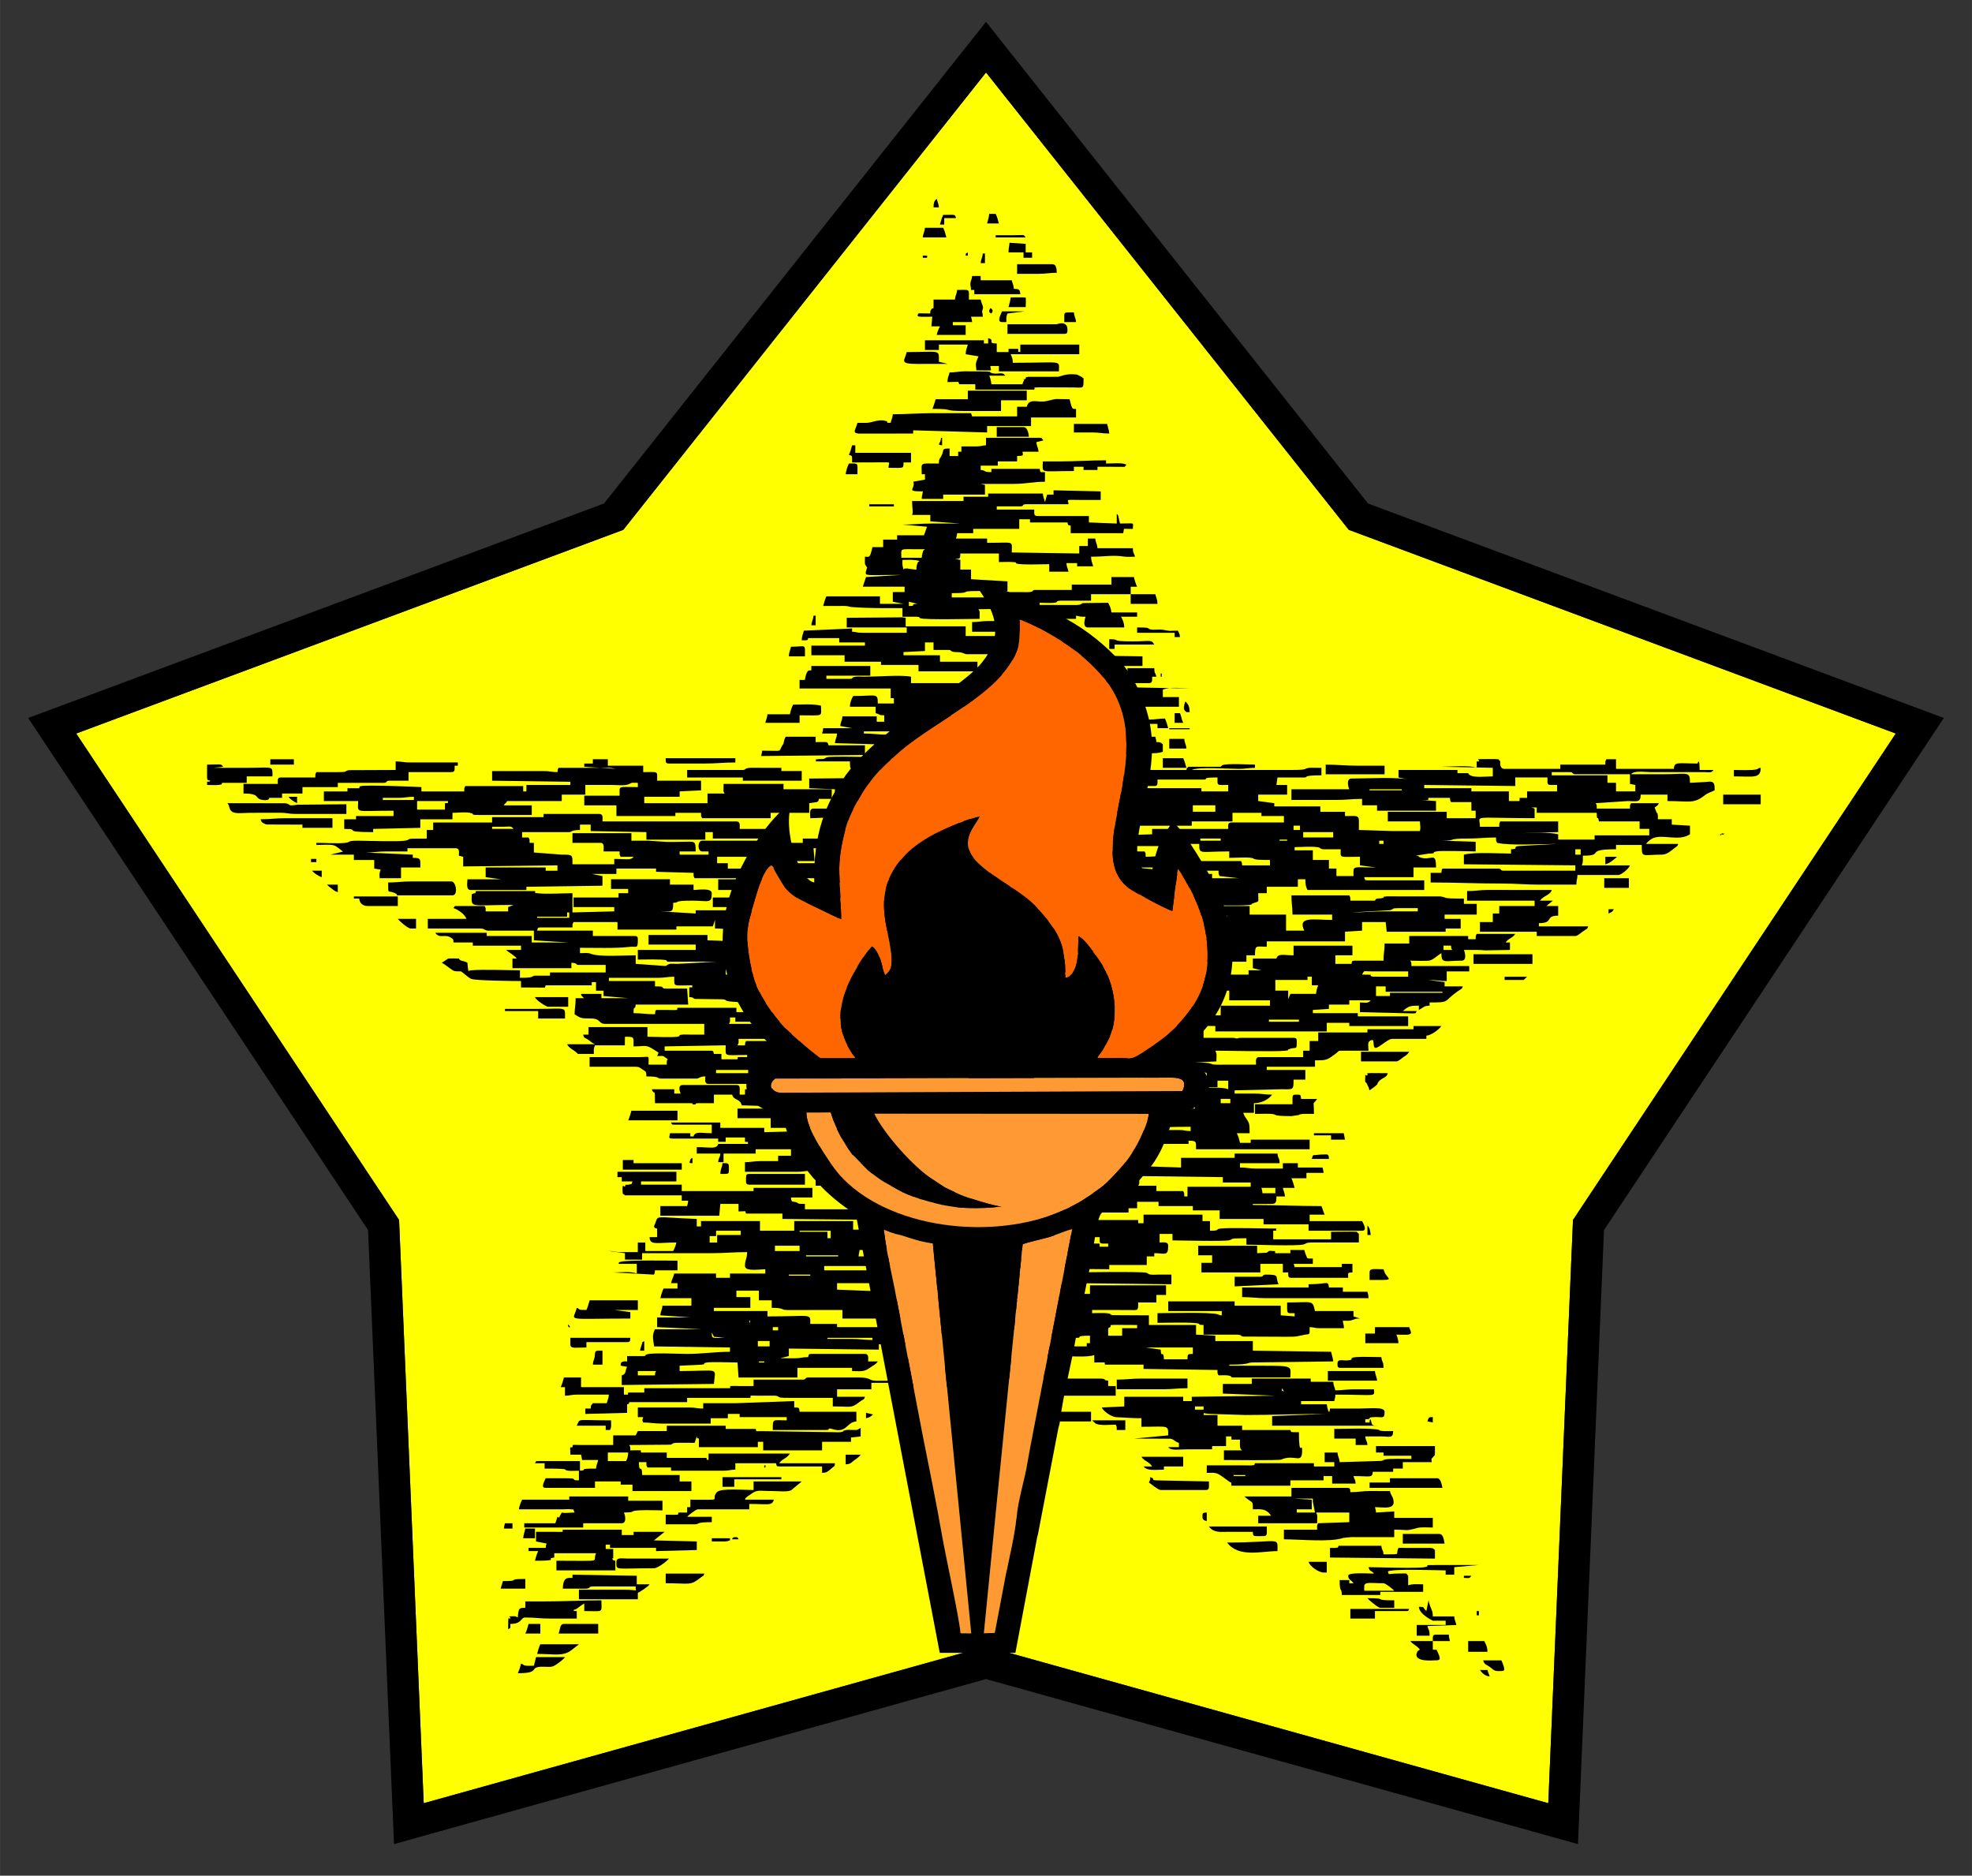 <?xml version="1.0" encoding="UTF-8"?>
<!DOCTYPE svg PUBLIC "-//W3C//DTD SVG 1.1//EN" "http://www.w3.org/Graphics/SVG/1.1/DTD/svg11.dtd">
<!--Creator: CorelDRAW X8-->
<svg xmlns="http://www.w3.org/2000/svg" xml:space="preserve" width="312.852mm" height="297.536mm" version="1.1" style="shape-rendering:geometricPrecision; text-rendering:geometricPrecision; image-rendering:optimizeQuality; fill-rule:evenodd; clip-rule:evenodd" viewBox="0 0 31285 29754" xmlns:xlink="http://www.w3.org/1999/xlink">
  <rect x="0" y="0" width="31285" height="29754" fill="#333333" stroke="none"/>
  <defs>
    <style type="text/css">
      <![CDATA[
    .fil1 {fill:black}
    .fil4 {fill:black}
    .fil2 {fill:#FF6600}
    .fil3 {fill:#FF9933}
    .fil0 {fill:yellow}
   ]]>
    </style>
  </defs>
  <g id="Layer_x0020_1">
    <g id="_740722491136">
      <g>
        <polygon class="fil0" points="15643,1150 21398,8405 30076,11636 24955,19352 24563,28604 15643,26117 6722,28604 6331,19352 1209,11636 9888,8405 "/>
        <path id="1" class="fil1" d="M16033 839l5670 7148 8547 3183 589 219 -347 523 -5045 7600 -386 9111 -27 630 -604 -169 -8787 -2449 -8788 2449 -604 169 -27 -630 -385 -9111 -5046 -7600 -347 -523 590 -219 8546 -3183 5670 -7148 391 -492 390 492zm-390 311l5755 7255 8678 3231 -5121 7716 -392 9252 -8920 -2487 -8921 2487 -391 -9252 -5122 -7716 8679 -3231 5755 -7255z"/>
      </g>
      <path class="fil1" d="M10391 21817l-272 0 0 -68 289 0c-20,39 -11,15 -17,68zm1649 -221l85 0 0 17 -85 0 0 -17zm-17 -323l187 0 0 85 -187 0 0 -85zm1104 -51l714 0 0 34c-126,0 -200,-17 -340,-17 -124,0 -249,0 -374,0l0 -17zm-1835 -85l34 68 170 17c-203,0 -201,22 -204,-85zm968 -85l85 0 0 51 -85 0 0 -51zm3196 -85c48,0 32,8 51,34l-85 0c9,-15 11,-34 34,-34zm-3569 0c0,-42 27,-4 10,0 0,0 -10,49 -10,0zm628 -748l340 0 0 17 -340 0 0 -17zm272 -306l510 0 0 17 -510 0 0 -17zm2941 -85l646 0 0 -118c3,2 6,4 8,9 9,30 96,25 111,25l0 135 561 0 0 51 -529 -1c-87,12 -28,-17 -49,35l-459 0 0 -85 -289 0 0 -51zm-3434 -67l391 0 0 84 -391 0 0 -84zm5032 -136l119 0c0,114 -9,102 136,102l0 50 -136 0 0 -50 -119 0 0 -102zm-3706 34l493 0 0 -102 629 0 0 136 697 0 0 51 -850 0c0,194 13,152 204,152l0 85 -238 17 0 85 -323 0 0 153 493 0c59,0 26,34 85,34l663 0c0,179 -51,89 -51,323l935 0 0 -85 714 0 0 -153 1513 17 0 -153c-68,0 -136,0 -204,0 -31,1 -75,3 -103,2 -65,-4 -53,-19 -89,-31 -76,-24 -1158,-5 -1287,-5l0 153 -425 17 0 -153 -765 0 0 -85 -221 0 0 -85 408 0 0 85 1700 17 0 -68 595 0 0 -136 119 0 0 -51c168,0 221,55 221,-118 0,-72 -85,-51 -136,-51l0 -136 204 0 0 102c130,0 804,19 900,-2 79,-17 -33,-32 273,-32l0 102c169,0 781,24 899,-2 68,-14 11,-34 188,-33l697 0 0 -136c-51,-39 6,-32 -101,-36l-340 3 0 119 -918 0 0 -136c89,-8 30,16 51,-34 -163,0 -743,-18 -885,-1 -99,12 6,35 -169,35l0 -153 -119 0 0 -102 -935 0 0 136 -85 0 0 -51 -952 0 0 153 51 0 0 85c-101,0 -468,22 -551,-11 -37,-15 30,-19 -77,-25 -29,-1 -72,2 -103,2l0 -68 663 0 0 -153 -136 0 0 -153c-297,0 -535,-17 -833,-17l0 -119 323 0c22,45 16,18 17,85l510 0 0 102 935 0 0 -68 136 0 0 -102 340 0 0 68 544 0 0 68 425 0 0 136 697 0 0 85 714 0 0 102 849 0c90,0 19,-115 0,-153l-832 0 0 -102 238 0c-21,-44 -31,-93 -51,-136 -383,0 -707,-17 -1088,-17l0 -17c68,0 136,-1 204,0 152,0 170,13 170,-119l136 0c-5,-62 -22,-81 -34,-136l187 0c-12,-49 -32,-113 -51,-153l238 0 0 -85 272 0c-4,-46 -8,-47 -17,-85l-391 0 0 -68 -238 0 0 85 -425 0c-113,0 -147,-17 -255,-17l0 -68 629 0c-3,-100 -27,-65 -34,-153l-680 0 0 68 -850 0 0 153 -510 -17 0 -51 -578 -17 0 -153 561 0 0 -136 646 0 0 -51c128,0 119,12 119,136l1802 0 0 -153 -935 0 0 51 -170 0c-16,-69 -22,-97 -51,-153l204 0c0,-179 -5,-154 -82,-276 -1,-2 -18,-43 -20,-47l170 0 0 -153c111,0 225,-50 289,-136 -119,0 -166,-17 -289,-17l-306 0 0 -51 731 -17c201,0 204,21 204,-153l187 0 0 -153 -612 0 0 -51 765 0 0 -102c188,0 188,-2 333,-109 35,-26 33,-44 75,-44l441 0c0,-83 -32,-160 68,-170 21,37 6,78 24,113 32,61 201,-130 282,-130l544 0 0 -51c78,-6 195,-93 238,-153l-442 0 0 51 -731 0 0 51 -781 0 0 136 -136 0 0 153 -102 0 0 102 -697 0c-68,0 -51,70 -51,119l-613 1c-158,0 -13,-35 -356,-35l340 -17c0,-101 12,-110 -17,-170 169,0 966,18 1105,1 100,-12 15,-6 61,-24 121,-46 126,30 126,-130 0,-39 -12,-51 -51,-51l-833 0c-56,0 -40,10 -68,10 -29,0 -13,-10 -68,-10l-459 0 0 -136 -935 0 0 102 -629 0 0 153 663 0c-13,120 -51,-30 -51,204l-119 0 0 153 255 34c-137,0 -136,2 -136,119 0,87 163,51 221,51l0 51 -460 -1c-113,6 -34,35 -271,35l0 153 357 0 0 68 -307 1c-98,0 -66,11 -84,-35l-1054 0 0 -51 -255 0 0 -119 -67 -17c93,0 100,-17 186,-17l0 -119 1428 0c75,0 51,-100 51,-153l0 -170 -935 0 0 85 -493 0c0,-196 -42,-136 -527,-136 26,-46 17,-115 17,-170 63,0 91,-15 113,-23 41,-17 91,-11 142,-11 96,1 193,0 289,0l0 119 952 0 0 -153 -510 0 0 -119 -408 -34 0 -153 -272 0c17,-43 2,-9 32,-36 3,-2 8,-4 11,-6l25 -43c79,44 263,17 357,17l0 170 425 0 0 68 935 0 0 -85 1241 17 0 85 1768 0 0 -136 357 0 0 51 934 0 0 -153 -799 0 0 -51 -713 0 0 -51 255 -17 0 -68 323 0 0 -68 339 0c-39,56 -98,34 -170,34l0 153 850 21c49,-2 32,-11 51,-38l-221 0c95,-82 123,-85 255,-85l0 68c72,-38 81,-68 170,-68l0 -51c334,0 209,-10 449,-180 17,-12 22,-11 42,-26 27,-22 23,-11 36,-49l-289 0 0 -68 -255 -34c123,0 171,17 289,17l0 -153 357 0 0 -85 -918 0c-1,-66 5,-40 -17,-85 68,0 249,9 304,-2 67,-14 129,-85 189,-117 0,174 52,119 323,119 82,0 55,-126 34,-170 74,0 148,0 221,0 47,0 70,3 113,7l397 -7 0 -119 -68 0c48,-70 106,-65 153,-136l-612 0c-21,46 -15,19 -17,85l-119 0 0 -51 -935 0 0 119 -391 0c0,110 -17,153 -17,272l-459 0c-47,0 -40,13 -50,51l-255 0 0 -136 271 0 0 -153 -934 0 0 153c-151,0 -249,-35 -272,51l-374 0 0 153 136 34 -204 0 0 68 -867 0 0 -153 -935 0 0 153c-99,0 -1290,-25 -1378,16 -14,7 13,2 -33,18l0 -68c125,0 249,0 374,0 354,0 203,-34 340,-34l0 -68 544 0 0 -136 850 0c75,0 51,-100 51,-153l-102 0 0 -85 170 0 0 102 102 0 0 51 -85 0 0 153 935 0 0 -102 136 0c0,-173 19,-136 187,-136l0 -85 1241 0 0 -153 271 -17 0 -136 374 0 17 153 935 0 0 -51 238 0 0 -153 -255 0 0 -68 510 0 0 -170 -204 0 0 -84c-394,0 -239,-16 -374,-34l-850 -1c-100,12 -15,6 -61,24 -58,22 -102,-13 -126,44l-390 0c-2,-66 4,-39 -17,-84l-918 0c0,129 17,184 17,305l629 0 0 85c-291,0 -556,-65 -442,170l-289 0 0 -68 0 -187 -578 0 0 -136 -935 0 0 153 578 0 0 153 -680 0 0 119 -612 0c43,-61 112,-34 306,-34l0 -153 -306 -17 0 -68 391 0 0 -51 306 0 0 -119c170,0 788,19 935,1 100,-12 9,-2 62,-23 119,-48 91,2 91,-164l136 0 0 -102 493 0 0 -119 119 0c0,83 7,115 34,170l1852 0 0 -153 -901 0c-47,0 -40,-14 -51,-51l782 0 0 -153 357 0c0,-275 -79,-90 -261,-164 -50,-20 40,-12 -61,-24l204 -32c145,-3 33,-16 120,-34 84,-18 508,-1 627,-1l0 -153 -527 -17c246,0 46,-35 408,-34 157,0 271,-17 442,-17 2,66 -4,40 17,85 207,48 696,17 952,17l-579 32c-158,6 -5,49 -152,53l0 68c-207,0 -560,-27 -748,17l0 153 1768 17 0 85 -1139 0c-59,0 -26,-34 -85,-34l-884 0c-15,31 -13,21 -17,68l-170 0 0 153c399,0 750,17 1156,17 198,0 351,17 561,17 198,0 397,0 595,0 0,-86 15,-77 17,-153l646 0c53,0 174,-105 187,-153l-765 0c24,-43 17,-103 17,-153 368,0 4,-102 527,-102l0 -68 408 0c0,214 1,153 323,153 79,0 142,-63 200,-106 50,-39 38,-18 55,-64l-510 0c21,-31 73,-76 113,-92 162,-65 409,56 584,-61l0 -136 -289 -17 0 -85 -221 0c0,-8 1,-47 1,-52 -11,-78 -6,-26 -17,-51 -2,-3 -5,-7 -7,-11l-28 -73c31,-21 54,-31 68,-68l-442 0c-22,45 -15,18 -17,85l-527 0c-1,-67 5,-40 -17,-85l510 -34c142,0 204,32 204,-102l425 0 0 102c346,0 412,49 590,-90 62,-48 93,-46 158,-80 0,-100 4,-156 -132,-133l-259 14c0,-194 -31,-136 -442,-136 -164,0 -329,0 -493,0 46,-63 221,-34 306,-34l850 0c91,1 114,19 153,-34l-221 0c0,-31 0,-204 -34,-102 -300,0 -371,-36 -374,85l-918 0 0 -153 -153 0c-22,45 -15,18 -17,85l-714 0 0 68 -884 0c-89,0 -68,-118 -68,-119 -57,-45 32,-25 -85,-37l-189 1c-140,4 -53,-7 -66,36 -45,13 -34,-48 -34,102 -118,-46 -416,-17 -561,-17l816 17 0 136c-140,0 -356,34 -391,-51l-170 0 0 -51 -935 0 0 119 170 34c-188,-44 -695,-17 -917,-17 -82,0 -55,126 -34,170l-918 0 0 170 697 0c165,0 262,-17 424,-17l0 102 238 0 0 85 935 0 0 -153 -238 -17c9,0 68,2 70,2 87,-13 28,17 49,-36l340 0c5,52 0,32 17,68l323 0 0 136 68 0 0 119 -459 0 0 -102 -935 0 0 153 510 0c0,71 15,82 0,153l-425 0 -544 -17c0,-252 31,-221 -220,-221l0 -68 -391 0 0 -85 -731 0 0 -51 -255 -34 0 -102 459 0 0 -153 -170 0 17 -119 425 0c73,0 -50,-34 272,-34l0 -119 -188 -1c-108,13 2,35 -288,35l-1581 0c109,-53 576,-17 748,-17 102,0 169,-17 255,-17l0 -51c-73,0 -453,-22 -516,9 -3,2 -8,5 -10,7 -4,3 -14,14 -18,18l-510 0c-34,31 -21,8 -34,51l-629 0 0 85 -578 0 0 -51 -884 -34 969 0 0 -170 -391 0 0 -85c211,0 470,30 673,-7 139,-25 333,24 466,-27l0 -119c-46,-36 -46,-34 -102,-34 -4,-46 -8,-46 -17,-85l-272 0 0 85 -17 -153 -187 0c-21,-44 -30,-92 -51,-136l-170 0 0 102 -833 17 0 -68 -748 0c-144,0 -216,17 -357,17l0 -51 204 0 0 -85 646 -34 0 68 935 0c22,-45 15,-18 17,-85l170 0 0 -153 -374 0 0 -51 -935 0c-1,52 -8,62 -17,102l-867 0 0 85 -510 0c-16,-39 11,-23 -34,-34 -3,-1 -60,0 -68,0l0 -68 205 1c100,-12 2,3 50,-18 23,-10 -10,-18 119,-17l697 0 0 -136 510 0 0 -119 323 0 0 -153 306 -17 0 -51 323 0c85,0 76,15 153,17l0 85 680 0c63,0 51,-55 51,-102l68 0c-17,-71 -32,-47 -34,-136l-425 0 0 119 -102 0c-11,-49 -32,-112 -51,-153l391 0 0 -153 -1190 -17 0 -68 170 0 0 -153 -935 0 0 51c-67,0 -134,22 -153,-51l-136 0 0 -85 -561 0 0 -153 -952 0 0 -136c-10,-1 -53,-7 -54,-7l-881 7 0 153 952 0 0 85 -714 0c-85,0 -76,-15 -153,-17l0 -51 -765 34c-14,63 -32,77 -34,153 7,0 67,1 69,0 44,-13 17,7 33,-34l493 0 0 68 408 0 0 51 -850 0 0 153 527 0 0 102 578 0 0 51 595 0 0 102 935 0 0 -153 -595 0 0 -102 -578 0 0 -51 340 -17 0 -136 136 0 0 119 238 0c60,0 11,34 136,35 94,0 116,33 153,33l340 0 0 51 323 0 0 51 102 0c0,178 32,125 34,221l-391 0 0 85 -204 0 -33 171c-8,19 -5,24 -18,50l-153 -17 0 -153 -884 0 0 -102c-139,-32 -551,0 -731,0 -38,0 -101,-4 -136,-1 -98,9 -36,35 -102,35l-374 0 0 -51 697 0 0 -153 -935 0 0 68c-55,5 -52,-1 -74,44 -14,28 -25,75 -28,109l-85 0 0 136 1445 0 0 153 51 0 0 85 -255 0c0,-174 -19,-119 -391,-119 -27,51 -49,93 -51,170l408 0 0 102c83,22 43,34 136,34l0 102 -119 0 0 -85 -544 0c-6,73 -28,80 -34,153l187 34 -459 0c-3,46 -8,46 -17,85l238 0c-6,72 -28,80 -34,153l629 17 0 136 153 0 0 85 510 0 0 85 340 0 0 68 -680 0c0,-132 6,-138 -153,-136 -191,2 -148,19 -170,-34 -74,0 -695,-18 -759,4 -4,1 -8,3 -12,5 -3,2 -7,5 -10,7 -37,24 -66,11 -104,16 -87,12 -28,-17 -50,36l544 0c0,198 4,136 578,136l0 119 935 0 0 -68 153 0 0 119 187 0 0 85 918 0c-26,111 -101,68 -340,68 -68,0 -136,0 -204,0l-129 23c-99,40 -504,12 -653,11 -179,-1 -170,3 -170,153 108,0 142,17 255,17l1088 0c47,0 41,-13 51,-51l323 0 0 68 714 0c0,193 30,136 374,136 142,0 283,0 425,0l-119 34 0 153c97,0 117,17 221,17l816 0 0 -68 646 0 0 -136 459 0 0 51 357 0 0 102 -833 0c-63,0 -51,54 -51,102l-1207 0 0 85 -476 17 0 170 884 0c59,0 26,-34 85,-34l255 0c0,174 0,119 476,119l0 102c89,0 261,-11 340,-1 93,11 -29,35 306,35l0 85 -442 0c-5,-53 0,-33 -17,-68l-935 0 0 153 578 0c1,66 -5,39 17,85l306 34 -425 0 0 -68 -867 0 0 -68 -357 -34 408 0c0,-227 -9,-170 -238,-170 -2,-67 5,-40 -17,-85l-850 0 0 -51 -85 0 0 -85 476 -17c0,-123 -17,-171 -17,-289l-680 0 0 -68 102 0 0 -153 -935 0 0 85 -595 0 0 153 442 0 17 102 -561 0 0 153 816 0 0 119c75,1 79,-6 85,68 -142,0 -283,0 -425,0 -359,0 -177,34 -408,34l0 153c71,0 839,18 901,0 45,-13 18,6 34,-34l153 0 0 -68 612 0 0 68 -170 17 0 68 -136 0 0 136 -799 0 0 -51 -697 0 0 -68 -527 0 0 -51 493 0c0,-152 51,-22 51,-204 0,-40 -12,-51 -51,-51l-493 0 0 -85 -102 0 0 -51 85 0 0 -85 408 0c79,0 51,-116 51,-170l-136 0 0 -51 170 0 0 -153 -816 0c0,-94 -12,-54 -34,-136l119 0c0,-59 -3,-140 16,-188 36,-87 52,5 52,-135 0,-85 -278,-51 -425,-51 -138,0 -364,14 -491,-1 -289,-34 -653,-16 -971,-16l0 153 408 17 0 170 357 0 0 136 -697 0c-75,0 -51,100 -51,153 98,0 335,-22 420,5l22 12c97,42 806,17 935,17 16,-31 13,-22 17,-68l204 0 0 85 -170 0 0 85 -425 0c-47,0 -41,13 -51,51l-714 0 0 136 -357 0 0 68 -662 0c-60,0 -26,-34 -85,-34l-850 0c-76,0 -76,170 0,170l102 0 0 51 -459 0 0 -51 255 0c0,-183 -14,-153 -221,-153 -84,0 -192,6 -272,0l-255 -17c-91,0 -182,0 -272,0l0 -119 -935 0 0 153 442 0c72,0 51,84 51,136l255 0c1,66 -5,40 17,85l204 0c-43,61 -112,34 -306,34l0 85 -663 0c0,-150 9,-154 -170,-153l-442 -34 0 -153 -68 0c-2,-67 5,-40 -17,-85l-102 0 0 -85 748 0c37,0 29,-34 170,-34l0 -85 170 0 0 102 884 17 0 119 935 0 0 -119 119 0 0 102 934 0 0 -153 -509 0c0,-50 16,-119 -51,-119l-2125 0c0,-50 17,-119 -51,-119l-884 0 0 51 -816 0 0 85 -935 0 0 119 -102 0 0 136c-398,0 -212,5 -341,33 -99,20 -588,2 -747,1 -184,-1 -115,24 -203,34 -109,14 -338,0 -460,0l0 34c68,0 227,-13 282,7 46,16 101,70 140,98l-201 48 374 0 0 85 323 0 0 136 102 17c-25,65 -17,62 -17,136l340 0 0 -170 306 0c0,-131 19,-153 -119,-153l0 -51 -748 -34c130,0 190,-17 323,-17l340 0 0 -51 765 0c68,0 51,69 51,119l68 17 0 153 1496 -17 0 85 -187 0 0 -51 -952 0 0 153 238 34 -527 0c0,54 -28,170 51,170l884 0 0 -51 1207 -17 0 -153 -170 -34 391 0 0 -85 629 0 0 51 595 17c1,66 -5,39 17,85l918 0 0 -153 -391 0 0 -85 -170 0 0 -102 425 0c94,0 100,17 187,17l0 51 934 0 -17 -204 221 0 0 51c-66,1 -39,-5 -85,17l0 170 -527 0 0 85 -153 0 0 153 629 0 0 68 731 0 0 119 935 0 0 -119 391 0c0,187 68,136 357,136 147,0 295,0 442,0l-952 34c0,215 -64,152 663,152l0 85 935 0 0 -51 476 0 0 -152 -187 -34 357 -17 0 102 697 0 0 118 -204 0 0 51c-375,0 -391,-55 -391,119 0,78 120,51 204,51l-17 102 -187 0 0 136 -85 0 0 -102c-111,0 -1023,-19 -1121,2 -101,21 32,10 -70,31 -59,13 -342,1 -424,1l0 -136 1683 -17 0 -153 -306 0c-59,0 -26,-34 -85,-34l-1768 0 0 51 -187 0 0 -68 -187 -17 0 -152 -935 0 0 84 -425 0 0 51 -289 0 0 -51 -408 0c2,-54 -5,-84 51,-84l748 0 0 -153c-388,0 -717,-17 -1105,-17 0,-50 17,-119 -51,-119l-883 0 0 170 544 0 0 51 -238 0 0 68 -391 0 0 152 799 0 0 51 -1071 0 0 51 -561 -34c185,0 204,29 204,-136 116,-2 -22,-34 306,-34 255,1 306,54 306,-118 0,-90 -225,-51 -289,-51l0 -85 -374 0 0 -85 -935 0 0 153 272 0 0 68 -153 0 0 68 -714 0 0 152 646 0 0 68 -663 17 0 -305c-118,0 -437,17 -546,1 -87,-12 -28,17 -49,-35l-935 0c-24,60 11,12 -68,51 0,227 -59,169 663,169l-85 34 0 68 -357 0c-1,-66 5,-39 -17,-85l-442 0c-48,0 -31,8 -51,34 69,19 186,103 204,170l-612 0 0 153 833 0c74,0 62,34 136,34l714 0 0 153 544 34 -578 0 0 -102 -714 0 0 -51 -816 0c67,100 153,13 247,77 42,28 37,18 42,76l306 0 0 51 765 0 0 68 -238 0c53,46 129,81 170,136l-68 0 0 153 935 0 0 -85c116,3 53,34 119,34l425 0 0 119 -884 0 0 51 -238 0c-61,0 23,34 -238,34l0 -119c-157,0 -617,-18 -766,0 -84,9 -20,-2 -50,17 -10,-37 -17,-130 -17,-136 -48,-37 -116,-19 -136,-68 -36,0 -141,-5 -170,1l-102 67c49,22 77,51 122,82 77,52 60,54 184,54 49,33 106,89 155,117 54,31 706,36 797,36l0 102 307 2c98,-1 65,10 84,-36l731 0 0 -51 68 0 0 136 119 0 0 85 391 34 -425 0 0 -68 -323 0c10,38 -4,13 15,36l17 17c2,3 7,6 9,8 2,2 7,5 10,7l-136 0c0,114 -17,157 -17,255 102,69 121,67 256,67 171,1 111,86 237,86l1564 0 0 170c-74,0 -148,0 -221,0 -30,0 -95,-4 -120,-1 -122,15 12,13 -85,34 -66,14 -384,1 -475,1l0 -153 -935 0 0 119 -85 0c17,65 14,38 75,78 54,36 45,41 112,75l-442 0c38,74 118,90 170,153l255 0c0,-73 -8,-71 17,-136l474 0 2 -136c155,0 136,1 136,153 213,0 185,-38 344,65 57,37 61,26 36,76 -1,2 -5,8 -6,12 135,0 71,-14 170,51 -12,18 -10,1 -16,35 -2,15 -1,35 -1,50l-289 0c0,-156 28,-121 -136,-119l-799 0 0 153 731 0c57,0 71,18 109,43 56,38 59,27 61,110 230,0 166,34 221,34l578 0c36,0 46,-34 136,-34 0,49 -17,119 51,119l884 0 0 -85 883 0c26,64 63,34 204,34l731 0 0 -102 612 0 0 -119 238 0 0 -102c194,0 352,-17 561,-17 22,-45 16,-18 17,-85l153 0 -17 119 -221 0 -17 187 935 0 17 -136 204 0 0 51 -136 0 0 119c-163,0 -746,-25 -869,15 -66,22 -47,10 -49,87l-697 0 0 153 680 0 0 85c-130,0 -260,0 -391,0 -58,0 -132,-4 -188,-1 -107,6 -40,9 -77,24 -87,36 -378,11 -483,11l-374 17 0 153 204 0 0 102 -51 0 0 51 -391 0 0 153 -680 0 0 153 935 0 0 -153 680 0 0 -51 391 0 0 -153 51 0 0 -153 510 0c172,1 131,20 153,-34l85 0 0 51 255 0 0 68 -799 0 0 153 544 0 0 68 867 0c59,0 66,-13 119,-17 0,-208 30,-153 -595,-153l799 -17c22,-45 16,-18 17,-85l391 0c35,0 39,34 153,34l0 153 748 0c0,154 -9,102 663,102l0 68c-86,0 -93,-17 -187,-17l-714 0 0 -68 -935 0c-20,50 31,35 -153,34l-373 17c-65,3 -139,0 -205,0 -104,0 -294,-11 -387,4 -64,10 -103,13 -191,13 -108,1 -133,-34 -170,-34l-850 0c-72,0 -51,84 -51,136l-221 0 0 153c284,0 384,-39 408,51l-714 0 0 102 -493 0 0 119 -323 0c-65,0 -6,-5 -51,17l0 -136c163,0 260,-17 425,-17l408 0 0 -153 -595 0c-242,0 -422,17 -663,17l0 -102c-93,-50 -22,-7 -68,-102 -191,-45 -460,-17 -662,-17l0 -68 -697 0 0 -85 -782 0c20,29 2,34 51,34l595 0 0 136c-166,0 -266,-36 -289,51l-51 0 0 -51 -323 0c-5,56 -33,85 34,85l731 0 0 51 119 0 0 -68 306 0 0 68c88,7 30,-16 51,34l-476 0c-24,88 -123,51 -340,51l0 102 374 0c-7,82 -28,54 -34,136l85 0 0 -136 510 0 0 -68 560 0 0 102 -204 0 0 85 -271 0c-114,0 -148,17 -255,17l0 153 832 0c104,0 124,-17 221,-17l0 -85 68 0 0 136c270,0 722,26 973,-14 60,-9 138,-4 201,-3 108,1 132,-34 169,-34l238 0 0 119 -272 16c-137,-1 -119,26 -119,137l-612 0 0 153 1632 -17 -17 -204c166,0 461,28 589,-24 79,-32 206,-10 295,-10l0 -153 -561 0 0 -51 -493 0 0 -51c242,0 530,14 766,1 137,-8 -6,-34 151,-36 61,-1 126,1 188,1 130,0 261,0 391,0l0 119 833 0c21,89 171,51 357,51l-510 17c0,118 -17,166 -17,289 62,0 184,-8 239,-1 88,11 19,35 203,35l0 51c-189,0 -122,-23 -220,-35 -21,-3 -78,0 -103,1 -125,0 -249,0 -374,0l0 -102c-147,0 -235,-17 -391,-17l0 -68 -935 0 0 153 221 0 0 68 -578 0 0 136c-268,0 -168,-25 -254,-35 -72,-9 -226,1 -307,1l0 -102 -935 0c-9,81 24,28 -51,68l0 102 -867 0 0 -85c-133,0 -87,-6 -130,-23 -70,-28 -83,13 -91,-79l340 0 0 -153 -934 0 0 51 -1139 0 0 -102 -646 0 0 -51 561 0 0 -153 -935 0 0 85 68 0 0 68 170 0c-22,49 10,33 -51,49 -75,19 -51,-22 -68,36 -18,5 -40,-66 -39,48 1,96 12,53 39,88l901 0 0 85 102 0c-4,46 -8,46 -17,85l-425 0 0 153 935 0 17 -187 289 0 0 119c143,0 96,-21 119,34l577 0 0 85 1768 17 0 -85c85,0 182,-34 204,51l765 0c0,153 47,102 340,102l0 51 -289 0 0 68 -289 0 0 -136 -935 0 0 102 -442 0 0 -136 -935 0 0 153 -543 0 0 -153 -935 0 0 85 -68 0 0 -119c-743,-26 -585,-80 -680,119 26,37 3,21 51,34l0 136 -119 0c3,134 110,85 425,85 -14,59 -26,88 -51,135l-442 0 0 -135 -119 0 0 152 -272 0c-95,0 -101,-17 -187,-17l255 34 0 102 272 0 0 -102 1105 0c209,0 353,-17 561,-17 0,110 -34,112 -34,221 0,91 235,51 323,51l0 68 -561 0 0 68 -221 0 0 -68 -663 0c-14,58 -36,88 -51,153l102 0 0 85 -221 0c-20,41 -40,105 -51,153l493 0 0 119 -459 0c-6,73 -28,81 -34,153l476 34 -527 0 0 153 714 34 -748 0c-53,100 -25,163 -14,272l1204 17 0 68c-227,0 -447,34 -680,34 -108,0 -532,-20 -626,4 -66,16 -5,30 -71,30l-255 0 0 85c-5,0 -51,-2 -52,-1 -46,13 -50,20 -50,69l102 17c-36,67 -9,116 -85,136l0 153 1462 -17c23,-276 103,-204 -544,-204l0 -85 340 -16c123,-15 -12,-13 86,-34 68,-14 397,-1 492,-1l17 238 934 0 0 -153 867 0 0 51c140,0 185,21 296,-61 52,-38 78,-41 112,-92l-153 0c0,-49 17,-119 -51,-119l-850 0c-47,0 -40,13 -51,51 -99,0 -117,17 -203,18 -79,1 -159,-1 -239,-1l136 -34 0 -119 1428 17 0 -85 663 0c60,0 71,-18 107,-46 64,-48 61,-12 63,-107l-476 0 0 -119 -1020 0 0 -51 -425 0c0,-174 35,-119 -679,-119l0 -85 -850 0 0 -51 578 0 0 -170 -221 0 0 -102 357 0 0 153 203 0 0 119c209,0 130,33 254,35l868 -1 0 136 935 0 0 -102 595 0 0 51 -476 0 0 153 408 0 0 153 204 0c10,38 4,51 51,51l884 0c0,-74 -10,-81 17,-136 54,20 24,-37 34,51 63,-42 22,-49 119,-51l0 -153 -782 0 0 -51 476 0 0 -153 -510 0 0 -119 -102 0c-1,-66 5,-40 -17,-85l-918 0 0 136c-54,-20 -24,37 -34,-51l-136 0 0 -119 -833 -34 0 -102 816 0 0 -153 -306 0 0 -51 -714 0 0 -68 1156 0 0 -153 -612 0 17 -102 561 0 0 -152 -578 -17zm1921 -9842c0,-140 9,-100 -17,-153 294,0 533,-17 816,-17l-204 17 0 153 935 0 0 -51c65,15 68,17 153,17 -21,44 -48,170 34,170l578 0c-2,-77 -24,-119 -51,-170l255 0 0 -68 -408 0c-6,-66 -27,-106 -51,-153l-403 5c-40,13 -7,30 -123,30 -188,-1 -375,-1 -562,-1l0 -34c64,0 144,5 205,2 136,-8 -7,-38 186,-36 141,1 283,0 425,0l0 -102 629 0 0 -119 102 0c-20,-40 -40,-104 -51,-153l-357 0 0 119 -629 0 0 85 -578 0c-64,0 -5,31 -118,35l-460 -1c-22,46 -15,19 -17,85l-731 0 0 -68c377,0 63,-34 425,-34 153,0 306,0 459,0l0 -153 -578 -34 0 -153 -170 0 0 -153 -85 -17c84,0 83,-2 85,-85l612 0 0 136c64,0 144,-4 205,-1 107,6 40,10 78,25 57,23 432,10 516,10l0 119 306 0c-13,-55 -29,-74 -34,-136l170 0 0 51 255 0c-15,-63 -32,-76 -34,-153 224,0 346,-29 514,-3 59,9 123,3 183,3 -17,-71 -32,-46 -34,-135l-561 0c-6,-73 -28,-81 -34,-153l-119 0 0 119 -136 0 0 118 -1071 -16c0,-195 56,-153 -391,-153l0 -68 -493 0c9,-39 13,-40 17,-85l255 0 0 -68 731 0 0 -153 170 0 0 51 595 0c14,51 0,37 51,51l0 119 833 0 13 -69 140 1c0,-111 52,-85 -204,-85l-29 -125c-11,-23 -11,-16 -22,-28l0 153 -442 -17 0 -102 -816 0c-60,0 -51,-34 -51,-102l-595 0 0 -51 374 0c59,0 26,-34 85,-34l680 0c-7,-87 -68,-68 204,-68 102,0 204,0 306,0l0 -136 -748 -17 0 68 -102 0 -34 119c-13,-55 -29,-75 -34,-136l-867 0 0 51 -391 0 0 68 -816 0c0,110 21,178 0,221l289 0 0 102 476 34c-153,0 -306,0 -459,0 -177,0 -293,17 -459,17l391 34c-21,43 -30,92 -51,136l-425 0 0 68 -221 0 0 119 -170 0c-44,190 -51,151 -119,152 0,147 -10,104 34,170 -36,156 -110,119 544,119l-561 34 -51 153 663 0 0 85 -187 0 0 153 170 34 -374 0 0 -119 -850 0c-19,41 -39,105 -51,153 80,0 159,1 238,0 37,0 85,-2 119,0 67,5 35,12 102,17 275,21 523,17 799,17l0 136 222 0c101,12 11,4 61,24 73,29 826,10 941,10zm2397 -238l425 0c-2,-76 -19,-89 -34,-153l-391 0 0 153zm833 2448l-34 0 -289 0 0 153 374 0c-12,-49 -32,-113 -51,-153zm-7394 7683l-119 0 0 -102 102 0 0 -85 391 0 0 68 -374 0 0 119zm1308 -187l493 0 0 119 -51 0 0 -102 -442 0 0 -17zm3417 -187l51 0 0 68 -51 0 0 -68zm-782 -170l289 0 0 102 -289 0 0 -102zm4692 -323l221 0 0 85 -204 0c-2,-26 -10,-68 -17,-85zm-1938 -85l0 -102 1326 17 0 85 442 0 0 68 -1003 0 0 153 -51 0c-2,-67 4,-40 -17,-85l-425 0 0 -85 -289 0c12,-21 17,-19 17,-51zm-799 -476l-561 0 0 136 -221 0 0 -119 -34 -153 357 0c22,-45 16,-18 17,-85l578 0 0 68 -136 0 0 153zm-1887 -204l5 5c0,0 -7,-3 -5,-5zm3145 -357c-56,-15 -51,-2 -51,-102l-187 0c21,-45 15,-18 17,-85 176,0 489,19 646,-17l0 68 -425 0 0 136zm833 -289l153 0 0 68 -153 0 0 -68zm-578 -187l527 0 0 -102 170 0 0 136c-101,-49 -542,-17 -697,-17l0 -17zm306 -238c68,18 49,5 51,85l-51 0 0 -85zm-7734 -34l510 0 0 51 -510 0 0 -51zm2498 -85l-238 0 0 85c-362,0 -143,-34 -527,-34l-493 -17c38,-26 22,-3 34,-51l153 0 0 -119 698 1c86,-2 93,-19 186,-18 31,0 74,3 104,1 106,-6 39,-9 77,-24 55,-23 144,-11 210,-11l0 68 -204 0 0 119zm-1258 -170l-136 0 0 -51 136 0c48,0 32,7 51,34 -20,12 -18,17 -51,17zm-2056 -119l969 -17c0,193 -43,153 340,153l0 34c-205,0 -135,-12 -153,34l-255 0 0 -85 -119 0c-11,-38 -4,-51 -51,-51l-731 0 0 -68zm4572 -102c-41,-15 -27,-31 -100,-35 -46,-3 -107,1 -155,1l0 -85 289 0c77,0 -18,-44 188,-35 78,4 103,19 203,18 153,-1 306,0 459,0l-884 34 0 102zm-1360 -255l-952 0 0 153 357 0c134,0 194,17 323,17l0 119 119 0 0 51 -442 0 0 -68c-442,0 -884,0 -1325,0 -16,31 -14,21 -17,68l-119 0c23,-41 17,-31 17,-102l849 0 0 -153 -441 0c-7,-73 2,-30 -34,-85l-527 0c23,-41 17,-31 17,-102l85 0 0 68 934 0 0 -51 1615 0c63,0 51,-36 51,-119l85 0 0 153 374 34c-342,0 -626,17 -969,17zm6375 -68l476 0 0 34 -476 0 0 -34zm1920 -374l-221 0 0 -153 153 0 0 85 901 0 0 17 -833 0 0 51zm-1172 -34l-408 0 -34 85 0 -136 -204 0 0 -170 510 0 0 -51 68 0 0 136 102 0c-16,33 -31,91 -34,136zm-8092 -323l85 0 0 68 -85 0 0 -68zm5440 17l697 0 0 170 374 0 0 85 204 0 0 153 646 0 0 85 -782 0 0 153 -204 0 0 -153 -935 0 0 153 -221 0 0 85 -221 0c-2,-67 5,-40 -17,-85l-510 0c13,-23 9,-19 17,-51l374 0 0 -68 187 0 0 -153 766 -33c153,-19 -116,-35 271,-35l0 -170 -629 0c0,-155 5,-92 -17,-136zm-7530 0l5 5c-1,0 -7,-3 -5,-5zm11643 -51l0 85 -559 -1c-111,-23 85,-33 -172,-33 39,-72 18,-52 136,-51l595 0zm-9213 -85c230,0 398,17 629,17l612 0 0 -51 357 0 0 102 612 0 0 119 -374 17 0 153 1712 -39c76,-24 -35,-29 192,-29 147,1 295,0 442,0l0 17c-279,0 -272,-29 -272,102l-289 0 0 51 -1564 17 0 153 697 0c176,0 285,-17 459,-17 -36,68 35,52 -204,51l-765 0 0 119 -85 0 0 -85 -221 0c1,-11 99,-221 -17,-221l-1241 17 0 153 306 17c-524,0 -990,17 -1513,17l0 51 -917 0 0 -68 -935 0c-21,52 37,24 -49,36 -14,2 -85,-2 -104,-2 -63,0 -125,0 -187,0 -16,31 -13,21 -17,68 -140,0 -208,-17 -340,-17 0,-156 21,-21 34,-136l833 0 -17 -255 -341 1c-100,-12 -2,3 -50,-18 -15,-6 29,-17 -119,-17l0 -85 -731 0 0 -51 782 0c113,0 147,-17 255,-17 0,170 -31,136 289,136 -20,54 37,25 -51,34l0 153c73,2 48,16 90,29l352 5c203,-2 84,23 203,35 450,45 1184,-1 1666,-1 0,-190 39,-153 -306,-153l-730 0c-62,0 -127,2 -189,1 -158,-2 -13,-32 -151,-35l0 -34c88,-7 30,16 51,-34l102 0c18,46 -53,36 152,34l1428 0 0 102 986 0c63,0 51,-36 51,-119l119 0 0 -153 -935 0 0 102 -17 -170 -680 0 0 -102zm-1614 136l0 -85 578 0 0 51c-51,0 -104,-2 -155,-1 -145,3 -32,16 -119,34 -44,10 -244,1 -304,1zm4147 -136l357 0 0 51 -357 0 0 -51zm-425 -170l136 0 0 85 -136 0 0 -85zm-3722 -17c45,4 46,8 85,17l0 51 -85 0 0 -68zm4810 -102l476 0 0 68 952 0 0 -51 51 0 0 102 -884 0 0 68 -289 0c0,-128 27,-102 -306,-102l0 -85zm6578 -34l119 0c5,53 0,33 17,68l-136 0 0 -68zm-4980 -153l51 0 0 34 -51 0 0 -34zm1190 51l-204 0 0 -68 493 34c-51,0 -103,-1 -154,0 -123,1 -76,34 -135,34zm-10539 -187l510 0c1,-66 -5,-39 17,-85l697 0 0 119 935 0 0 -51 578 0 34 -102 0 136c179,0 292,34 476,34l255 0 0 68 34 119 -884 -34 0 -85 -935 0 0 153 748 0 0 85 -918 0 0 153c69,0 398,-10 448,11 45,18 -54,25 147,23 215,-2 430,0 646,0l-612 34c-118,0 -114,-15 -187,34l-476 -34 0 -136c-168,0 -580,29 -708,-23 -52,-21 -106,-11 -176,-11l0 -85c184,0 607,10 768,-13 134,-19 150,47 150,-123 0,-39 -12,-51 -51,-51l-663 0 0 -85 -884 0c10,-37 4,-51 51,-51zm5966 -153l85 0 0 34 -85 0 0 -34zm-1326 51l0 102 561 0c12,50 -2,25 34,51 491,0 927,17 1411,17l0 153 885 1c127,-15 -27,-21 101,-35l0 85c-191,0 -658,-12 -820,14 -131,21 -83,-31 -149,-31l-901 0c0,293 -30,49 -34,221l-629 0c-22,-56 9,-34 -221,-34l-510 0c-183,0 -204,-29 -204,102l-187 -34 0 -119 391 0 0 -85 102 0 0 -119 646 0c68,0 51,-48 51,-170l-731 0 0 -51 -425 0 0 -68 102 -17 0 -119 289 0 0 51 629 34c-73,0 -147,1 -221,0 -78,0 -170,-24 -170,51zm-4691 -68l476 0 0 -68 34 0 0 85 -510 0 0 -17zm12919 -68l610 -35c82,-17 -7,-34 171,-33 91,1 182,0 272,0l0 51 -527 0c-198,0 -330,17 -526,17zm-3366 -237l0 -136 221 0 0 -85c67,37 442,17 544,17l0 51 323 0 0 85c-227,0 -101,35 -255,34l-573 4c-33,11 -16,29 -106,31 -50,0 -103,-1 -154,-1zm-1972 -170l0 17 -85 0c20,-61 -2,-17 85,-17zm-2176 -119l221 0 0 17 -221 0 0 -17zm3434 153l-136 0 0 -102 -255 0 0 -85 459 0 0 34 -68 0 0 153zm-2278 -170l119 0 0 17 -119 0 0 -17zm-1581 -153l-51 0 0 -68 527 0 0 17 -476 0 0 51zm969 -136l-493 0 0 -85 510 0c-22,45 -15,18 -17,85zm10522 -170l85 0 0 85 -85 0 0 -85zm-4453 -34c94,0 326,-19 397,10 35,14 -28,-1 32,19 30,9 66,5 97,5 68,-1 136,0 205,0 0,148 -36,119 305,119l0 136 255 34c-390,0 -357,-39 -357,136l-271 0 0 -119 -119 0 0 -136 -255 0 0 -153 -289 0 0 -51zm1342 -102l68 0 0 51 -68 0 0 -51zm-1580 -17l119 0 0 17 -119 0 0 -17zm-1258 -17l323 0 0 34 -323 0 0 -34zm1632 -102l476 0 0 85 -476 0 0 -85zm-4046 102l-221 0 0 -119 340 0 0 34 -119 0 0 85zm3893 -204l102 0 0 68 -102 0 0 -68zm-12715 17c62,0 125,0 187,0 91,-1 114,-19 153,34l-340 0 0 -34zm11117 -340l357 0 0 102 -357 0 0 -102zm5371 34l85 0 0 85 952 0c0,156 21,21 34,136l646 0 0 119 153 0 0 102 -867 0 0 68 -578 0 0 -85c-163,-38 -403,-17 -595,-17l595 -17 0 -170 -918 0c-21,45 -15,18 -17,85l-306 0c0,-194 -167,-136 867,-136l0 -153 -51 -17zm-2567 -289l510 0 0 17 -510 0 0 -17zm867 -68l1445 17 0 -136 510 0c0,135 -15,119 153,119l0 102 -476 0 0 102 -119 0 0 51 -170 0 0 -153 -595 0 0 -51 -748 0 0 -51zm-6323 -85l324 -2c98,1 65,-10 84,36l731 0c4,52 0,32 17,68l884 0c60,0 51,-33 51,-102l731 0c98,0 -72,-34 221,-34 0,137 -18,119 170,119l0 102 -425 0 0 -51 -935 0 0 68 -374 0c-20,54 37,24 -51,34l0 102c-390,0 -145,18 -289,34l0 -136 -221 0 0 -170 -918 0 0 -68zm8346 -119l289 0c59,0 26,34 85,34l867 0 0 153 85 17 0 102 -306 0 0 -136 -136 0 0 -119 -884 0 0 -51zm-10913 -646l561 0 0 51 -204 0c-144,0 -216,-17 -357,-17l0 -34zm1105 -51l408 0 0 153 1411 -17 0 85 -748 0 0 153 935 0 0 -68 238 0 0 85 -680 0 0 119 -391 0 0 51 -510 0 0 -153 -493 0c-1,-67 5,-40 -17,-85l-153 0 0 -68 306 0 0 -68 85 0 0 -153 -391 -34zm2244 -1003l136 0 0 17 -136 0 0 -17zm-2635 -935l0 -68 135 33c-146,8 12,35 -135,35zm119 -578c-20,1 -25,1 -44,-3l-109 -15c-91,10 -17,-3 -51,18 -22,-78 -17,-72 -17,-153 100,0 178,-9 272,17 -41,35 -19,1 -38,48 -9,24 -12,46 -13,88zm85 -187l-323 0c0,-119 -26,-137 101,-136 91,0 182,1 273,1 -49,47 -16,-7 -39,64 -7,23 -10,34 -12,71z"/>
      <path class="fil1" d="M7059 12843l-442 0 0 -136 493 0c-20,54 37,24 -51,34l0 102zm-986 -187c85,0 170,0 255,0 106,0 132,-17 238,-17l0 51 -493 0 0 -34zm3332 -544l-136 0 0 51 510 34c-53,-5 -61,-17 -119,-17l-799 0c-16,31 -13,21 -17,68 -97,0 -118,-17 -221,-17l-816 0 0 153 1241 17 0 51 -697 0 0 102 -51 0 0 -85 -918 0c-22,45 -15,18 -17,85l-680 0 0 -68c-98,-8 -886,-36 -952,-17 -44,12 -18,-6 -34,34l-187 0 0 51 -374 0 0 153 544 0c0,202 -77,153 561,153l0 85 -595 0 0 51 -187 0 0 153c286,0 -72,51 459,51l0 -51 748 -17 0 -136 510 0 0 -102c93,0 232,-22 313,10 30,13 -30,26 129,24l816 0 0 -153 -442 0c18,-45 32,-22 51,-68l867 0 0 -102 374 0 0 -153c141,0 283,0 425,0 83,0 200,14 261,-11 78,-31 10,-23 147,-23l0 68c-327,0 -289,-32 -289,136l-561 0 0 153 510 0 0 170 935 0 0 -51 408 0c1,67 -5,40 17,85l1087 0 0 -85 612 0 0 -153 119 -17c38,-26 22,-3 34,-51l204 0 0 -153 -765 0 0 -85 -951 0c0,140 -10,100 17,153l-272 0 0 153 -1003 0 0 -102 561 0 0 -85 340 -17 0 -153 -697 0c0,-162 28,-136 -221,-136l0 -102 -561 0 0 -102 -238 0 0 68z"/>
      <path class="fil1" d="M18176 21375l748 0 0 102c-84,2 -83,1 -85,85l-374 0c-4,-161 -48,-5 -51,-153l-238 -34zm-374 -187l-221 0c0,-134 -9,-119 34,-136 21,-51 -37,-25 66,-36l359 2 0 51 -238 0 0 119zm-867 -493l170 0 0 68 -170 0 0 -68zm357 -170l-527 0 0 102 -765 0 0 153 391 0 0 136 289 0 0 119c-148,35 -322,17 -476,17l0 170 884 0c95,0 -62,-34 204,-34l0 119 -51 0 0 51 -833 0c16,59 67,90 148,141 86,53 134,13 242,12 138,-2 470,27 562,-17l0 119c224,0 151,-12 170,34l612 0 0 68 1173 17c1,67 -5,40 17,85 38,0 100,-4 136,0 100,11 37,34 102,34l901 0c0,-176 70,-187 -442,-187 -176,0 -352,0 -527,0l0 -17c362,0 250,-34 390,-35l1259 -16c-5,-56 -23,-102 -34,-153l-1241 -17 0 -153 -595 0 0 -85 -306 -17 0 -153 -748 0 0 -153 -575 -3c-96,-21 30,-12 -89,-30 -54,-8 -176,-1 -237,-1l0 -51 578 1c158,3 153,16 153,-120l289 0 0 -119 153 0 0 -153 -1207 0 0 136z"/>
      <path class="fil1" d="M21660 22514c138,-3 -6,-31 153,-35 122,-3 153,33 153,-84 0,-85 -243,-51 -408,-51 -152,0 -305,0 -458,0 -12,135 -48,-30 -51,-68l-408 0 0 -51 527 0c9,-40 15,-50 17,-102 662,0 622,43 611,-85 -102,0 -204,0 -306,0 -126,0 -202,17 -305,17 -13,-55 -29,-74 -34,-136l-357 0 0 -51 -935 0 0 85 -459 0 0 153 833 34 -1326 17 0 68 -136 0 0 -68 -935 0 0 153 -357 17c17,47 141,150 237,154 147,6 249,16 392,16l0 136c434,0 425,-36 425,136l-544 51 576 2c68,11 68,47 138,66l0 68 -170 0c44,60 166,34 323,34 124,0 249,0 374,0l0 -51 221 0 0 -153 85 0 0 51 136 0c0,25 -3,81 0,102 7,51 7,43 34,68l-289 0 0 153c64,0 851,10 910,-7 5,-1 9,-4 13,-5 4,-1 8,-4 12,-5 201,-72 306,87 306,-136 0,-142 -51,136 -51,-289 -135,0 -119,8 -136,-34l-765 0 0 -68 -391 0 0 -170 -221 0c18,-55 -39,-22 117,-17l546 17c443,0 830,-17 1275,-17l-850 34 0 153 935 0 764 0c-124,0 -112,0 -136,-102 -15,21 -11,-19 -17,51l-68 0 0 -51zm-2702 -204l136 0 0 51 -136 0 0 -51zm1377 -289c20,23 18,22 34,51 -45,-17 -26,0 -34,-51z"/>
      <path class="fil1" d="M9932 23177l-34 0 -255 0 0 -136 323 0c-2,59 -13,97 -34,136zm646 -476l-459 0 -34 68 -357 0 0 153 -508 0c-173,-2 -125,-11 -138,34 -52,15 -34,-36 -34,119l170 0 17 85 255 0c-13,55 -29,74 -34,136 -328,0 -101,21 -255,34l0 -153 -663 0c-48,0 -32,7 -51,34l153 0 0 85c490,0 246,22 390,35 41,3 110,-1 154,-1l0 153c-162,0 34,-36 -238,-34 -96,0 -193,0 -289,0 -43,90 -71,153 0,153l782 0 0 -102 408 0 0 51 187 0 0 102 935 0 0 -153 -187 0 0 -102 -595 0c0,-191 -51,-3 -51,-204l119 0c1,67 -5,40 17,85l374 0 0 51 833 0c94,0 100,-17 187,-17l0 -102 645 0c11,38 4,51 51,51l680 0 0 102c68,-2 83,-16 123,-48 16,-13 31,-26 46,-39 35,-33 28,-2 35,-66l-884 0c51,-76 113,-67 170,-153l-1291 0 0 102c-45,-12 -19,6 -34,-34l-629 0 0 -85 -408 0c-19,-47 55,-34 -170,-34 -2,-67 4,-40 -17,-85l658 -5c32,-10 16,-29 106,-30 89,-2 182,1 273,1l34 -102c11,44 -7,19 34,34l0 136 935 0 0 -85 85 0 0 136 934 0 0 -136 459 0 0 -68 153 -17 0 -136 -43 26c-26,20 -146,-6 -207,13 -61,19 3,4 -32,19 -51,20 -92,10 -160,10l-1140 -16c-97,0 -65,11 -83,-35l-476 0 0 -51 -935 0 0 85z"/>
      <path class="fil1" d="M14249 21664c0,60 14,172 0,238 -113,0 -228,2 -341,1 -140,-1 -72,-52 -288,-52l-799 0c-59,0 -26,34 -85,34l-781 0 0 102c-68,0 -136,0 -204,0 -31,0 -77,-3 -104,-2 -102,5 -49,-8 -66,36l-1360 0 0 68 -255 0c-18,45 35,32 -68,34l0 -119 -680 0 0 -153 -272 0c-11,49 -32,113 -51,153l68 0 0 136c86,0 92,-17 187,-17l510 0c-5,61 -21,81 -34,136l-221 0c-37,54 -28,12 -34,85l-85 0 0 85 663 -17 0 -136c44,-12 19,6 34,-34l918 0 0 -68 1003 0c17,-43 -50,-36 135,-34l256 -1c108,13 -15,36 220,35 233,-1 465,0 697,0l0 136c286,0 289,32 413,-63 92,-71 75,-28 97,-90l-442 0 0 -119 544 0 0 -102 425 0 0 68 340 0c18,44 -36,31 66,36 28,1 74,-2 104,-2 278,-1 157,26 333,-92 135,-90 5,-62 109,-78l0 -136c-56,-44 2,-17 -51,-32 -9,-2 -56,-3 -68,-3l-408 1c51,-76 113,-67 170,-153l-595 0 0 119z"/>
      <path class="fil1" d="M12736 17432l6 5c-1,0 -7,-3 -6,-5zm-866 -153l-51 0 0 85 -85 0c0,-109 15,-153 -51,-153l-850 0c-80,0 -55,94 -34,136l-102 0 0 -68 -357 0c44,123 51,-64 51,221l561 0c77,0 -2,16 54,20 54,4 8,-20 65,-20l255 0 0 -136 289 0c26,99 121,53 153,170l611 17c-284,0 -55,37 -322,34 -119,-1 -238,0 -357,0l0 153 526 0 0 153 935 0 0 -85 272 0 0 -153 -289 -34c99,0 126,1 204,-17l0 -102 340 0 0 -85 901 0 0 -153 -527 0 0 -85 -935 0c-10,126 -63,45 -267,73l-990 29z"/>
      <path class="fil1" d="M20522 23772l306 0 0 51 34 170 -289 0 0 -51 238 0 0 -153 -289 -17zm-34 -34l-748 0c143,124 136,55 136,204 122,0 207,-20 289,102l-204 0 0 119 935 0c0,-134 11,-114 -17,-170l527 0 0 153 -493 17c-24,41 -17,31 -17,102l-527 0 0 153c256,0 731,50 946,-23l124 -12c74,1 148,1 221,1 153,0 306,0 459,0l0 -119c230,0 174,27 365,-27 55,-16 185,-7 247,-7l0 -153 -612 0 0 -102 -289 17c-3,-46 -8,-46 -17,-85 142,0 362,55 279,-159l-12 -22c-2,-4 -5,-8 -6,-11 -20,-43 -12,-19 -23,-63 -107,0 -215,-1 -323,-1 -112,0 -177,18 -305,18 -4,-48 0,-68 -51,-68l-884 0 0 136z"/>
      <path class="fil1" d="M18533 20797l850 0 0 68c-33,0 -21,-1 -43,-8l-25 -9c-105,-36 -827,-17 -952,-17l0 153c96,0 571,-14 651,12 36,11 -25,20 80,22l0 153 543 1c119,17 -7,9 89,30l677 3c194,1 158,-7 306,-34 73,-13 68,11 68,-119 76,2 67,17 153,17l391 0c-2,-74 -12,-53 -17,-119 86,0 94,10 170,-17l24 -10c35,-9 40,-7 77,-7l-102 -34 0 -85 -611 0c-43,-182 -30,-136 -442,-136 0,188 -15,170 119,170l0 51 -221 -17 0 -153 -731 0 0 -68 -1054 0 0 153z"/>
      <path class="fil1" d="M15643 7064c-77,2 -67,17 -153,17l-238 0 0 85 -51 0 0 68 -136 0 0 -119c-134,0 -81,12 -127,111 -25,54 -43,40 -43,127 -320,0 -272,-27 -272,170l51 0 0 85 -185 33c42,119 -138,154 151,154 -5,66 -15,44 -17,119l340 0 0 -68 663 0 0 -153 -68 -17c176,0 352,-1 527,0 196,0 301,-34 493,-34l0 -153c-80,-2 -67,17 -85,-51l-765 0 0 51c-142,0 -76,-26 -170,-34l0 -68 272 0 0 -68 306 0 0 -85c104,-3 98,-6 85,-68l255 0c-6,-73 -28,-81 -34,-153l112 -27c-2,-3 -6,-7 -8,-9 -24,-21 -6,-32 -53,-32l-850 0 0 119z"/>
      <path class="fil1" d="M19570 23398l187 0 0 17 -187 0 0 -17zm2260 -357l119 0 0 51 442 0 0 51c-82,0 -364,-10 -430,12 -46,15 31,1 -49,19l-659 20c-7,-73 -28,-81 -34,-153l-204 0 0 153 153 0 0 68 -323 0 0 -51 -935 0c-18,44 1,24 -51,34 -9,2 -87,1 -102,0l-612 0 0 119c169,0 142,-19 345,131 68,51 37,-10 46,73l935 0 0 -85 527 0 0 -68 136 0 0 119 373 0c-5,-72 -19,-56 -34,-119 268,0 298,34 306,-68l323 0 0 -51 153 0 0 -102 459 0c-5,-69 -14,-36 14,-73 41,-51 37,0 37,-182l-935 0 0 102z"/>
      <path class="fil1" d="M11666 22259l-510 0 0 85c-97,0 -118,-17 -221,-17l-816 0 0 153 85 0c-12,52 -21,41 0,85 118,0 166,17 289,17l782 0 0 -85 272 0 0 -68 187 0 0 51 747 0 0 51c-226,0 -221,-38 -221,153l850 0c69,0 4,-33 76,-20 2,0 7,3 10,3 54,14 108,33 175,6 81,-33 103,-116 215,-125l0 -153 -901 0c-6,-73 -9,-66 -85,-68l0 -102 -934 34z"/>
      <path class="fil1" d="M8504 24299l0 153 170 34c-15,31 -13,21 -17,68l-272 0 0 51 153 0c-20,40 -40,104 -51,153 432,0 142,-33 306,-51l0 -68 663 0c-71,146 156,119 -629,119l0 153 935 0 0 -153c-50,-12 -25,2 -51,-34 21,-18 17,27 17,-34l0 -119 -119 0 0 -68 68 0 0 51 731 0 0 51 646 -17 0 -136 -680 -17 170 -136 -493 0 0 51 -187 0 0 -85 -935 0c-19,47 59,34 -187,34 -79,0 -159,0 -238,0z"/>
      <path class="fil1" d="M16289 6452l-153 0 0 153 -714 0 -17 -51 -612 0c-231,0 -399,17 -629,17 -5,61 -21,81 -34,136l-51 0c-18,-46 10,-16 -36,-31 -99,-32 -210,31 -302,32 -45,1 -93,-1 -138,-1 -23,99 -92,160 15,171l869 -1 0 -51 1173 34 0 -102 697 0 0 -136 714 0 0 -136c-53,-4 -59,31 -102,-153 -249,0 -173,-18 -363,28 -139,35 -277,-59 -317,91z"/>
      <path class="fil1" d="M23275 14135l0 152 1071 0 0 85 -561 0 0 119 -102 0 0 136 -204 0 0 153 901 0 0 68 612 0c33,0 81,-43 107,-63 90,-67 77,-34 97,-90l-782 0 0 -51c246,0 87,-119 306,-119l0 -153 -187 0 102 -85 -204 0c62,-84 165,-88 187,-169l-1020 -1c-115,0 -190,18 -323,18z"/>
      <path class="fil1" d="M19009 19913l221 0 0 119 -170 0 0 153 935 0 0 -136 357 0 0 136 85 0c1,55 -6,85 51,85l900 0c1,-90 -16,-78 68,-85l0 -136 -169 0 0 51 -748 0c-12,-45 1,-14 -17,-51l306 0 0 -85c-112,0 -80,2 -106,-47 -6,-11 -25,-66 -30,-89l-221 0 0 51 -238 0c-21,-51 38,-25 -52,-35 -72,-8 -53,14 -79,23 -4,2 -8,4 -12,5l-146 7 0 -118 -935 0 0 152z"/>
      <path class="fil1" d="M6277 12214l-744 3c-82,18 -7,33 -190,31 -108,-1 -216,0 -324,0 -21,45 -15,18 -17,85l-544 0c-60,0 -51,33 -51,102l-544 0 0 68 0 85c289,0 154,81 309,102 107,15 98,-32 99,-34l204 0 0 -68 323 0 0 -102 561 0 0 -68 731 0c59,0 26,-34 85,-34l306 0 0 -136 680 0c61,0 51,-43 51,-102l51 0 0 -51 -748 0c-107,1 -152,-17 -238,-17l0 136z"/>
      <path class="fil1" d="M9031 23789l-748 0c-18,37 -47,105 -51,153l697 0c24,-1 101,-4 120,-1 81,12 26,-25 67,52 -103,0 -136,16 -204,0 -74,140 -35,61 -68,68l-34 102 -493 0 0 68 935 0 0 -68 612 0c81,0 55,-126 34,-170l98 -4c53,-11 22,-8 38,-13 4,-2 8,-4 12,-5 71,-25 385,-12 464,-12l0 -153 -544 0 0 -68 -935 0 0 51z"/>
      <path class="fil1" d="M15677 5449l-68 0 0 -51 -935 0 0 153 221 0 0 -85 459 0c-15,63 -32,76 -34,153l204 34c-67,141 -36,140 -34,221 52,0 106,2 156,2 104,-1 72,10 65,-70l136 0 0 85 952 0c0,-188 84,-136 -731,-136 -1,-62 -14,-94 -34,-136l1088 0 0 -153 -935 0 0 119c-54,-20 -24,37 -34,-51l-153 0 0 51 -187 0 0 -136c-168,-4 -11,-52 -136,-85l0 85z"/>
      <path class="fil1" d="M11955 23636c-174,0 -517,-31 -580,32 -3,2 -6,6 -8,9 -104,133 146,112 -415,112l0 119 -51 0 0 85 -136 0c-20,47 15,32 -83,36 -35,1 -84,-2 -121,-2l0 153 459 0c91,0 -5,-34 272,-34l0 -85 -391 0c16,-22 140,-119 170,-119l816 0 0 -85c292,0 363,35 390,-68l-458 0c14,-39 1,-14 27,-40 17,-17 23,-17 40,-29 141,-102 122,-67 391,-67 84,0 213,17 275,-14l167 -139 -764 0 0 136z"/>
      <path class="fil1" d="M21643 25166c0,-80 105,-51 306,-51 33,0 154,96 170,119l-476 0 0 -68zm-237 -102l-153 0c0,220 34,109 34,237l611 0 0 -50 680 0 0 -119c-83,0 -166,-11 -238,16l0 -153c-50,-39 35,-37 -170,-34 -183,4 -121,31 -153,-33 88,-47 766,-17 918,-17l0 68 136 0 0 -119 391 -34 -663 0c-271,-2 -83,10 -188,32 -119,26 -731,2 -900,2 24,86 39,38 85,102 -93,0 -407,-24 -407,34 0,64 49,66 84,119l-67 0 0 -51z"/>
      <path class="fil1" d="M15150 4752l-340 0 0 136c-55,26 14,-42 -33,18 -26,32 -16,32 -18,67 -218,0 -180,-20 -204,34 18,11 1,10 35,16 16,3 50,2 67,2 45,0 91,-1 136,-1 -1,4 -4,6 -4,12l-13 141 136 0c-29,59 -37,76 -51,136l459 0 0 -153 -204 0 0 -51 306 0c-4,-46 -8,-46 -17,-85l187 0c-1,-67 -19,-62 -6,-109 0,-2 4,-6 5,-8 15,-50 -12,-66 -33,-155l-187 0c0,-179 27,-153 -187,-153 -6,73 -28,81 -34,153z"/>
      <path class="fil1" d="M15065 5908c-15,63 -32,76 -34,153 206,0 166,-20 187,34l255 0 0 85 935 0c21,-51 -37,-25 66,-36l546 2c169,3 170,23 170,-119 0,-68 3,-8 -16,-35 -2,-3 -5,-8 -7,-10l-79 -40c-184,-23 -253,30 -305,35l-475 1c-68,22 -17,-34 -36,32 -78,23 3,-30 -33,36 -12,22 -15,44 -18,49l-493 0c-4,-45 -18,-104 -34,-136l255 0c-50,-69 -103,-17 -200,-37 -83,-18 30,-33 -208,-31 -79,1 -159,-1 -238,-1 -106,1 -132,18 -238,18z"/>
      <path class="fil1" d="M9082 25030c-75,0 -149,-18 -153,170l358 1c1,0 26,-1 32,-3 77,-16 -33,-34 171,-33 198,2 397,1 595,1 -10,98 68,51 -187,51l-714 0 0 152 935 0 0 -101c53,-29 154,-92 187,-136l-204 0 0 -136 -1020 -17 0 51z"/>
      <path class="fil1" d="M20760 20372l0 51 -1054 0 0 153c151,0 236,17 391,17l1614 0c-1,-51 -7,-62 -17,-102l-390 0 0 -68 -221 0c-10,-117 -26,-51 -323,-51z"/>
      <path class="fil1" d="M15354 6333l-510 0c-6,26 -41,132 -51,153 387,0 119,34 527,34 187,0 374,0 561,0l0 -170 408 0 0 -153 -935 0 0 136z"/>
      <path class="fil1" d="M12091 11908c-4,46 -8,46 -17,85l1648 -17 0 -153 -578 0c-17,-66 -4,-51 -204,-51l0 -85 -476 0c-29,56 -16,42 -33,99 -10,32 9,-9 -25,47 -62,101 32,75 -315,75z"/>
      <path class="fil1" d="M8640 25403l-306 0 0 102c-92,0 -110,-5 -119,153 -26,-9 -17,-21 -71,-20 -117,3 -38,4 -48,37 -33,10 -34,-69 -34,170 49,-36 32,3 34,-85 172,0 163,-82 221,-102 182,0 251,18 408,17 142,0 283,0 425,0l0 -119c-90,0 -26,0 -51,-17 71,-18 82,-55 170,-102l0 119c315,0 272,38 272,-170 -320,0 -581,17 -901,17z"/>
      <path class="fil1" d="M15949 21868l629 0c0,-261 -34,-140 -34,-340l-935 0c0,92 0,72 55,115 11,8 42,33 51,38l234 187z"/>
      <path class="fil1" d="M11785 12214l-884 0 0 119 884 0 0 51 934 0 0 -153 -323 0 0 -51 -477 -1c-119,3 -79,35 -134,35z"/>
      <path class="fil1" d="M5444 12911l51 0 0 -153 -775 7c-179,29 -88,-8 -194,-23l-918 -1c42,62 13,25 36,83 2,4 3,9 4,13 41,88 183,57 300,57 170,0 342,-3 511,-1 96,1 118,18 220,18l765 0z"/>
      <path class="fil1" d="M16595 22021c89,8 31,-16 51,34l119 0 0 85 935 0 0 -153 -119 0 0 -85c-123,-13 43,-36 -221,-34l-765 0 0 153z"/>
      <path class="fil1" d="M21100 24554l0 153 1665 17 0 -136c-49,-39 -12,-20 -68,-33l-510 -1c-59,113 69,102 -238,102 -6,-82 -27,-54 -34,-136l-679 0c-18,44 1,24 -51,34 -9,2 -71,0 -85,0z"/>
      <path class="fil1" d="M9303 20780c-152,0 -87,-10 -153,-34 -52,221 -234,170 850,170l0 -102 -255 -34 374 0 0 -153 -765 0c-12,49 -32,113 -51,153z"/>
      <path class="fil1" d="M6158 13999c0,218 -8,103 127,179 36,20 -31,25 43,25l850 0c94,0 57,-221 -17,-221l-646 0c-144,0 -216,17 -357,17z"/>
      <path class="fil1" d="M3285 12333c0,47 14,41 51,51 -20,16 20,11 -51,17l0 51c46,0 93,2 138,2 10,0 56,-2 64,-5 46,-16 18,15 36,-31l391 0 0 -102 408 0c0,-180 26,-136 -442,-136 -164,0 -328,0 -493,0l153 -17c-38,-55 -42,-34 -255,-34l0 204z"/>
      <path class="fil1" d="M18006 11041c-265,0 -238,-24 -238,119 0,39 12,51 51,51l884 0 0 -153 -255 0 0 -119c128,-50 332,-17 476,-17l-918 -17 0 136z"/>
      <path class="fil1" d="M20505 17415l0 102 -595 0 0 153c76,0 164,-5 239,-1 143,6 -9,35 340,36l118 -18c15,-6 -15,-3 37,-14 21,-4 42,-4 63,-4 45,-1 92,1 138,1 0,-254 -28,-120 51,-238l-255 0c-6,-69 -3,-68 -85,-68 -40,0 -51,12 -51,51z"/>
      <path class="fil1" d="M17717 21885l0 153 731 0c154,0 239,-17 391,-17l0 -153 -731 0c-155,0 -239,17 -391,17z"/>
      <path class="fil1" d="M15422 9868l0 153 799 0c113,0 147,-17 255,-17l0 -153 -799 0c-113,0 -147,17 -255,17z"/>
      <path class="fil1" d="M13467 7217c58,15 51,1 51,119l514 -2c110,1 66,-5 64,87 247,0 236,19 238,-85l119 0 0 -153 -884 0 0 -119 -51 0c-11,48 -31,112 -51,153z"/>
      <path class="fil1" d="M15405 4599l51 0 0 68 731 0c-6,-77 -21,-83 -102,-85 -5,-61 -21,-81 -34,-136l-493 0 0 -68 -136 0c-5,64 -18,55 -26,108 -6,47 8,57 9,113z"/>
      <path class="fil1" d="M11836 18673c0,82 -12,119 51,119l883 0 0 -170 -883 0c-40,0 -51,12 -51,51z"/>
      <path class="fil1" d="M16816 7319l-272 0c0,199 -69,153 493,153l0 -68 153 0 0 51 221 0 0 -51 359 1c87,-1 65,13 100,-35 -72,-35 -223,-17 -323,-17l0 -51c-263,0 -466,17 -731,17z"/>
      <path class="fil1" d="M22051 23517l-323 0 0 85 1156 0c-12,-52 -26,-153 -85,-153l-748 0 0 68z"/>
      <path class="fil1" d="M12532 11330l-356 0c-6,61 -22,81 -34,136l543 0 0 -119c396,0 340,30 340,-153 -137,-32 -298,-17 -442,-17 -29,56 -35,84 -51,153z"/>
      <path class="fil1" d="M16765 5143l-782 0 0 153 901 0c52,0 51,-23 51,-68 0,-152 -168,-85 -170,-85z"/>
      <polygon class="fil1" points="23377,15290 24312,15290 24312,15137 23377,15137 "/>
      <polygon class="fil1" points="14198,20457 15133,20457 15133,20304 14198,20304 "/>
      <polygon class="fil1" points="12940,18809 13875,18809 13875,18656 12940,18656 "/>
      <path class="fil1" d="M21168 22820l339 0 0 102 187 0c-6,-82 -27,-54 -34,-136 85,0 171,-1 256,0 133,1 184,36 186,-85 -39,0 -81,2 -120,1 -10,0 -39,0 -49,-2 -83,-12 -25,-6 -52,-16 -102,-37 -606,-17 -713,-17l0 153z"/>
      <path class="fil1" d="M21813 21154l-153 0 0 153 527 0c-3,-45 -18,-103 -34,-136 41,0 156,6 188,0 78,-15 32,-53 16,-119l-544 0 0 102z"/>
      <path class="fil1" d="M9813 20049l289 0 0 153c-103,-39 -258,-17 -374,-17l646 34c15,-31 13,-21 17,-68l357 0 0 -153c-98,0 -810,-13 -900,18 -45,15 -18,-9 -35,33z"/>
      <path class="fil1" d="M4135 12996c7,23 6,47 64,72 28,12 1,5 40,11l559 2 0 51 476 0 0 -153 -748 0c-154,0 -239,17 -391,17z"/>
      <path class="fil1" d="M21032 12282l934 0 0 -136 -442 0c-187,0 -307,-17 -492,-17l0 153z"/>
      <path class="fil1" d="M18227 23517c33,22 148,119 187,119l714 0c64,0 51,-40 51,-136l-784 -16c-180,-1 -35,-21 -151,-52 8,36 5,28 1,44l-18 41z"/>
      <path class="fil1" d="M22731 25981l0 51 272 0c-9,-40 -16,-50 -17,-102l-204 0c-39,0 -51,12 -51,51zm-357 51c41,56 101,67 153,136l-34 20c-1,3 -5,7 -6,10 -92,175 253,140 278,140 82,0 85,-13 66,-78 -1,-1 -24,-58 -26,-61 -32,-40 24,-26 -74,-31l0 -136 -357 0z"/>
      <path class="fil1" d="M21066 21902l781 0c-6,-72 -28,-80 -34,-153l-747 0 0 153z"/>
      <path class="fil1" d="M9966 17772l782 0 0 -153 -731 0c-12,49 -32,112 -51,153z"/>
      <path class="fil1" d="M9779 24775c0,145 -32,102 595,102 66,0 210,-116 238,-153l-664 -1c-78,-1 -169,-22 -169,52z"/>
      <path class="fil1" d="M19468 24469c180,245 545,136 799,136 0,-238 53,-136 -799,-136z"/>
      <path class="fil1" d="M21219 21630c0,45 -2,68 51,68l679 0c0,-116 -26,-79 -34,-170 -119,0 -277,-9 -392,-1 -159,11 -4,43 -151,53 -72,5 -153,-29 -153,50z"/>
      <path class="fil1" d="M15082 21494l595 0c55,0 81,-47 85,-102 93,0 78,10 119,-51l-799 0 0 153z"/>
      <path class="fil1" d="M21592 16837l561 0c32,0 74,-42 106,-64 51,-35 65,-39 98,-89l-765 0 0 153z"/>
      <polygon class="fil1" points="9881,18554 10816,18554 10816,18452 10051,18452 10051,18401 9881,18401 "/>
      <path class="fil1" d="M18278 23262l-136 0c57,77 190,51 323,51l0 -51 306 0 0 -153 -663 0c51,76 112,67 170,153z"/>
      <path class="fil1" d="M15031 5772l-136 -34c0,-203 34,-153 -510,-153 -31,134 -132,188 170,188 158,0 317,-1 476,-1z"/>
      <path class="fil1" d="M22629 25556c-71,-63 -11,-65 -119,-68 3,120 221,221 221,221l204 0 0 68 -459 0 0 170 204 0c0,-106 -15,-74 -34,-153l459 -17c-12,-55 -29,-74 -34,-136l-340 0c0,-114 -29,-89 -68,-255l-34 170z"/>
      <path class="fil1" d="M19995 20253l-408 0 0 153 697 -34c-61,-127 34,-153 -204,-153 -59,0 -26,34 -85,34z"/>
      <path class="fil1" d="M22255 24486l663 0c-13,-59 -18,-153 -85,-153l-578 0 0 153z"/>
      <path class="fil1" d="M16816 22548l493 0 0 -153 -731 0c30,45 59,55 102,85 44,32 63,68 136,68z"/>
      <path class="fil1" d="M5614 14254l85 0c7,76 56,118 136,118l476 0 0 -152 -697 0 0 34z"/>
      <path class="fil1" d="M8861 25913l629 0 0 -153 -544 0c-70,0 -57,95 -85,153z"/>
      <path class="fil1" d="M16136 4344l340 0c123,0 170,-17 289,-17 -1,-61 -7,-136 -68,-136l-561 0 0 153z"/>
      <polygon class="fil1" points="27338,12758 27933,12758 27933,12605 27338,12605 "/>
      <path class="fil1" d="M10612 12112l561 0c187,0 308,-17 493,-17l0 -68 -1105 0c1,54 -6,85 51,85z"/>
      <path class="fil1" d="M19876 24299c6,81 -1,68 170,68 66,0 51,-44 51,-153l-918 0c77,106 188,85 306,85 130,-1 260,0 391,0z"/>
      <path class="fil1" d="M8470 26423c-32,0 -89,4 -119,0 -62,-8 -30,-14 -85,-34 -11,49 -32,113 -51,153 378,0 158,-100 390,-103 120,-1 139,19 220,-35 42,-29 112,-78 138,-117l-459 0c-11,47 -23,90 -34,136z"/>
      <path class="fil1" d="M9048 21324c0,76 79,51 255,51l0 -85 646 0c51,0 47,-20 51,-68l-952 0 0 102z"/>
      <path class="fil1" d="M8521 26236c278,0 410,45 549,-63l114 -90 -612 0c-20,41 -40,105 -51,153z"/>
      <path class="fil1" d="M8011 16038l527 0 0 119 425 0c0,-198 42,-153 -442,-153 -170,0 -340,0 -510,0l0 34z"/>
      <path class="fil1" d="M10561 25115c409,0 381,45 565,-98 50,-39 27,-1 47,-55l-612 0 0 153z"/>
      <path class="fil1" d="M21423 25675l390 0 0 -119 493 0c48,0 32,-7 51,-34l-934 0 0 153z"/>
      <path class="fil1" d="M17037 6860c96,0 193,0 289,0 110,-1 153,17 272,17 -5,-58 -22,-99 -34,-153l-527 0 0 136z"/>
      <path class="fil1" d="M15813 6928l510 0c-5,-58 -24,-153 -85,-153l-425 0 0 153z"/>
      <path class="fil1" d="M8691 15970l323 0 0 -153 -527 0c19,54 182,153 204,153z"/>
      <polygon class="fil1" points="25451,14084 25842,14084 25842,13931 25451,13931 "/>
      <path class="fil1" d="M21694 17058c-49,14 -26,-63 -36,52 -6,72 17,61 21,69l37 78c10,33 0,20 12,39 37,-28 49,-34 80,-58 62,-48 36,-43 56,-71 54,-76 133,-61 153,-143l-257 -2c-121,10 -51,-14 -66,36z"/>
      <polygon class="fil1" points="11462,23585 11649,23585 11649,23466 12396,23466 12396,23432 11462,23432 "/>
      <path class="fil1" d="M18227 11415l-289 0 0 68 425 0 0 68 170 0c-12,-49 -32,-113 -51,-153 -108,0 -142,17 -255,17z"/>
      <path class="fil1" d="M9150 22616l459 0 0 68 68 0c26,-47 17,-72 17,-153 -571,0 -485,-38 -544,85z"/>
      <path class="fil1" d="M14640 3766l374 0c-11,-48 -31,-112 -51,-153l-289 0c-6,73 -28,81 -34,153z"/>
      <path class="fil1" d="M7977 25081c-11,52 -22,68 -34,119l391 0 0 -153c-330,0 -39,34 -357,34z"/>
      <path class="fil1" d="M16000 4004l238 0 0 85 136 0 0 -85 -102 0 0 -136 -256 -17c-4,66 -16,67 -16,153z"/>
      <path class="fil1" d="M23292 26202l306 0c-1,-77 -24,-119 -51,-170l-34 0 -221 0 0 170z"/>
      <path class="fil1" d="M17598 10293l85 0 0 -68 629 0c-45,-85 -64,-51 -340,-51 -406,0 -158,-34 -374,-34l0 153z"/>
      <path class="fil1" d="M17700 22599c22,45 15,18 17,85l136 0 0 -153 -527 0 53 49c70,40 233,19 321,19z"/>
      <path class="fil1" d="M21898 25505l221 0 0 -119c-373,0 -63,-34 -425,-34 20,29 170,153 204,153z"/>
      <path class="fil1" d="M21728 20185l0 119c391,0 319,8 251,-96 -2,-4 -5,-8 -7,-11 -6,-12 -14,-44 -23,-63 -148,0 -221,-21 -221,51z"/>
      <path class="fil1" d="M27508 12214l0 102c306,0 425,39 425,-136 -40,4 -25,7 -39,12 -3,2 -8,4 -11,6 -4,1 -8,4 -12,5 -61,21 -291,11 -363,11z"/>
      <path class="fil1" d="M18040 10038l595 0 0 68 85 0c-6,-61 -16,-63 -34,-102 -154,0 -88,14 -219,-11 -82,-15 -141,1 -190,-5 -112,-14 26,-35 -237,-35l0 85z"/>
      <path class="fil1" d="M23768 26508c91,0 109,5 90,-69 -7,-26 -29,-81 -39,-101l-289 0c19,70 47,63 102,102 46,32 62,68 136,68z"/>
      <path class="fil1" d="M16000 4871l272 0c0,-25 4,-66 3,-87 -4,-99 8,-53 -34,-66 -10,-3 -182,0 -207,0 -5,56 -22,102 -34,153z"/>
      <path class="fil1" d="M18550 11874l272 0c-6,-73 -28,-81 -34,-153l-238 0 0 153z"/>
      <path class="fil1" d="M12515 10412l255 0c1,-213 23,-153 -221,-153 -14,64 -32,76 -34,153z"/>
      <path class="fil1" d="M20998 24945l51 0 0 -170 -289 0c19,71 159,170 238,170z"/>
      <path class="fil1" d="M8334 25913l238 0 0 -153 -187 0c-11,49 -32,113 -51,153z"/>
      <polygon class="fil1" points="4288,12129 4662,12129 4662,12044 4288,12044 "/>
      <path class="fil1" d="M6515 14729l85 0 0 -153 -289 0c24,35 159,153 204,153z"/>
      <polygon class="fil1" points="20845,18010 21117,18010 21117,18078 21338,18078 21318,17976 20845,17976 "/>
      <path class="fil1" d="M9405 21647l153 0 0 -221 -68 0c-63,0 -46,41 -56,98 -8,44 -24,64 -29,123z"/>
      <path class="fil1" d="M13416 7523l187 0c0,-191 22,-170 -136,-170 -19,40 -46,116 -51,170z"/>
      <path class="fil1" d="M8300 24401l187 0 0 -153 -153 0c-12,54 -29,95 -34,153z"/>
      <path class="fil1" d="M16884 5007l0 102 187 0c-6,-72 -28,-80 -34,-153l-102 0c-39,0 -51,12 -51,51z"/>
      <path class="fil1" d="M13416 23228c77,-2 82,-22 129,-58 44,-34 81,-53 109,-95l-238 0 0 153z"/>
      <path class="fil1" d="M15660 3545l187 0c-11,-48 -31,-112 -51,-153l-34 0 -68 0c-5,57 -22,102 -34,153z"/>
      <path class="fil1" d="M15898 5109l68 0c0,-73 -8,-71 17,-136l272 -34 -358 0c-34,79 -81,170 1,170z"/>
      <path class="fil1" d="M11428 18622c149,0 136,14 136,-119 0,-62 -43,-51 -102,-51 -7,79 -32,81 -34,170z"/>
      <path class="fil1" d="M16748 22293l0 -153 -204 0c30,44 42,51 88,82 44,29 67,58 116,71z"/>
      <path class="fil1" d="M20811 18384l272 0c-3,-92 -18,-69 -137,-69l-109 10c-3,2 -7,5 -10,7l-16 52z"/>
      <path class="fil1" d="M18635 11466l136 0c-30,-63 -29,-108 -51,-153l-85 0 0 153z"/>
      <path class="fil1" d="M23870 15545l272 0c45,0 12,13 85,-51l-357 0 0 51z"/>
      <path class="fil1" d="M14912 3562l68 0 0 -102 187 0c-18,-67 -12,-51 -204,-51 -19,41 -39,105 -51,153z"/>
      <path class="fil1" d="M15796 3766l476 0c-41,-55 -13,-34 -221,-34 -85,0 -170,0 -255,0l0 34z"/>
      <path class="fil1" d="M11292 24452l204 0c45,0 46,-8 85,-17l0 -34 -289 0 0 51z"/>
      <polygon class="fil1" points="13790,8033 14181,8033 14181,7999 13790,7999 "/>
      <path class="fil1" d="M25468 13710c72,-17 132,-72 187,-119l-187 0 0 119z"/>
      <path class="fil1" d="M5359 14152l0 -119 -170 0c21,27 43,40 73,63 35,27 52,43 97,56z"/>
      <path class="fil1" d="M7994 24248l136 0 0 -85 -119 0c-9,38 -13,39 -17,85z"/>
      <path class="fil1" d="M18822 11296l51 0c-2,-89 -17,-121 -68,-170 -52,147 -3,145 17,170z"/>
      <path class="fil1" d="M5104 13914l0 -102 -153 0c28,37 102,88 153,102z"/>
      <path class="fil1" d="M23632 26593c-12,-52 -21,-49 -34,-102l-119 0c32,47 80,96 153,102z"/>
      <path class="fil1" d="M4713 12741l0 -102 -136 0c33,49 83,74 136,102z"/>
      <path class="fil1" d="M14810 3290l85 0c-5,-61 -21,-81 -34,-135 -42,30 -49,64 -51,135z"/>
      <path class="fil1" d="M19077 24044l0 17c0,51 29,57 68,68l0 -136c-48,4 -68,-1 -68,51z"/>
      <path class="fil1" d="M12872 9919l68 0 0 -153 -34 0c-6,73 -28,81 -34,153z"/>
      <path class="fil1" d="M15558 4174l68 0 0 -153 -34 0c-6,73 -28,81 -34,153z"/>
      <path class="fil1" d="M10153 21426l68 0 0 -153c-58,42 -15,-12 -42,61 -12,34 -19,60 -26,92z"/>
      <path class="fil1" d="M22646 22548l85 17 0 -85c-25,1 -44,-8 -68,17l-17 51z"/>
      <path class="fil1" d="M13739 22497c40,-9 42,-8 74,-29 9,-6 24,-17 27,-21 3,-3 6,-7 8,-10l-109 -25 0 85z"/>
      <polygon class="fil1" points="18550,11568 18873,11568 18873,11551 18550,11551 "/>
      <path class="fil1" d="M21694 19591l51 0c-5,-64 -13,-110 -51,-153l0 153z"/>
      <polygon class="fil1" points="4934,13676 5019,13676 5019,13625 4934,13625 "/>
      <path class="fil1" d="M23224 25030c90,0 81,17 119,-34l-119 0 0 34z"/>
      <path class="fil1" d="M25519 14491c57,-30 48,-12 85,-68l-85 0 0 68z"/>
      <path class="fil1" d="M14946 7064l0 -119 -17 0c0,93 -81,110 17,119z"/>
      <path class="fil1" d="M15694 4922c0,48 7,32 34,51 52,-62 -17,-85 -17,-85 0,1 -17,32 -17,34z"/>
      <path class="fil1" d="M10986 18452l0 -85c-29,21 -28,3 -40,49 -11,38 -15,31 40,36z"/>
      <path class="fil1" d="M11615 24418l102 0c-20,-29 -3,-34 -51,-34 -31,0 -47,8 -51,34z"/>
      <polygon class="fil1" points="23428,25624 23462,25624 23462,25556 23428,25556 "/>
      <polygon class="fil1" points="14640,4089 14708,4089 14708,4055 14640,4055 "/>
      <path class="fil1" d="M15320 4055l34 0 0 -51c-28,20 -33,4 -34,51z"/>
      <path class="fil1" d="M27321 13234c17,17 61,-25 20,-9 -1,0 -49,-20 -20,9zm-17 0c-42,0 -4,27 0,10 0,0 48,-10 0,-10z"/>
      <polygon class="fil1" points="18414,10735 18431,10735 18431,10684 18414,10684 "/>
      <path class="fil1" d="M9014 21035c3,20 37,37 23,4 -6,-15 -31,-48 -23,-4z"/>
      <path class="fil1" d="M12125 23262c-7,36 24,11 22,-4 0,-3 -14,-40 -22,4z"/>
      <path class="fil1" d="M14555 22361c9,-6 16,-9 31,-20l-31 20z"/>
      <path class="fil1" d="M23445 26491c2,2 5,-7 5,-5l0 0c0,1 -6,4 -5,5z"/>
      <path class="fil1" d="M9235 19879l5 -5c0,1 -7,4 -5,5z"/>
      <path class="fil2" d="M13316 13867l31 711c-83,-21 -109,-47 -170,-73l-453 -219c-122,-59 -227,-143 -300,-246l-137 -230c-36,-84 -1,-38 -51,-82 -165,80 -306,723 -334,810 -94,289 -22,684 53,966 69,261 317,610 493,794 102,106 506,463 573,485l548 0c-204,-280 -299,-551 -193,-952 63,-238 302,-668 457,-820 64,31 111,141 134,208 20,57 49,204 79,245 120,-108 110,-192 85,-378 -54,-414 -233,-812 42,-1280 136,-232 332,-390 566,-528 149,-88 591,-291 807,-328 -91,180 -355,416 -39,728 276,273 699,451 941,718 324,358 464,561 452,1114 50,-3 74,-19 123,-90 98,-143 76,-408 87,-568 109,50 249,270 329,382 213,297 301,736 211,1085 -24,94 -60,165 -105,248 -23,41 -39,77 -61,110 -29,42 -53,65 -76,104 111,9 236,4 349,3 185,0 181,21 308,-52 168,-96 267,-171 406,-275 153,-116 365,-357 471,-527 143,-230 208,-460 215,-715 11,-363 -72,-693 -228,-1018 -35,-73 -194,-368 -243,-411l-87 664c-79,-16 -560,-277 -644,-330 -886,-562 545,-2204 -462,-3389 -177,-208 -401,-403 -648,-558 -134,-85 -496,-300 -668,-341 1,299 16,428 -134,671 -344,562 -1187,938 -1730,1385 -84,70 -146,131 -233,209 -122,110 -315,334 -397,475 -105,179 -211,359 -269,576 -60,225 -109,471 -98,719z"/>
      <path class="fil3" d="M16658 19283c180,-63 422,-178 553,-267 93,-63 162,-113 245,-171 65,-45 153,-134 211,-196 154,-164 229,-249 349,-450 66,-110 212,-421 211,-552l533 -340c110,-245 -125,-213 -371,-212l-6089 15c-41,40 -72,59 -65,137 69,117 174,86 356,86l1280 333c5,169 572,844 926,1043 211,136 114,94 420,234 103,48 578,198 675,196 -368,42 -685,39 -1025,-44 -179,-44 -452,-126 -603,-213 -243,-141 -218,-101 -483,-309l-262 -263c-157,-219 -252,-382 -340,-664l-386 1c-2,239 259,621 385,809 203,302 510,585 918,760 790,338 1856,373 2562,67z"/>
      <path class="fil3" d="M16340 22977l669 -3478c-112,26 -252,92 -375,128 -81,23 -364,87 -410,111l-408 4075 -207 2095 138 -4 32 -1 10 -39 164 -867c59,-280 141,-628 172,-911l3 -11 170 -864 42 -234zm116 1400l11 -39 -11 39z"/>
      <path class="fil3" d="M14040 19637c32,247 99,535 149,783l450 2349c101,513 214,1054 302,1564 63,361 276,1320 298,1575l169 2 -609 -6184c-305,-45 -424,-121 -598,-153l-181 -69 20 133z"/>
      <path class="fil4" d="M16809 22588c55,-456 187,-941 266,-1403 79,-457 196,-927 268,-1384 126,-803 91,-442 483,-817 37,-35 82,-70 120,-109l296 -349c204,-257 306,-577 386,-878 184,-8 295,-47 393,-130 220,-185 213,-431 -10,-614 -110,-89 -200,-103 -378,-124 225,-163 523,-449 692,-747 342,-604 272,-1315 -18,-1930 -79,-166 -531,-963 -709,-1066 -25,52 -80,124 -121,187 -122,190 -181,457 -212,672 -264,-122 -243,-443 -192,-728 160,-897 403,-1476 -86,-2374 -50,-92 -145,-224 -208,-293 -234,-257 -521,-497 -865,-685 -337,-183 -1170,-573 -1497,-611 64,72 152,201 211,297 249,400 205,720 -91,1055 -109,124 -427,371 -590,461l-472 319c-55,34 -93,68 -148,103 -129,82 -470,373 -572,476 -120,123 -127,116 -246,262 -445,546 -607,1111 -591,1821 -119,-31 -169,-142 -227,-246 -125,-226 -198,-590 -168,-845 9,-70 8,-120 36,-170 -136,71 -326,292 -406,396 -788,1032 -998,2220 -106,3264l380 384c-804,31 -748,845 -35,865 120,408 196,660 498,1025 31,37 56,56 85,90 126,152 397,379 587,487l21 29 11 71 1315 6870 1200 0 347 -1842 11 -39 325 -1690 17 -60zm-3631 -4132c-126,-188 -387,-570 -385,-809l386 -1c88,282 183,445 340,664l262 263c265,208 240,168 483,309 151,87 424,169 603,213 340,83 657,86 1025,44 -97,2 -572,-148 -675,-196 -306,-140 -209,-98 -420,-234 -310,-199 -785,-740 -926,-1043l4355 3c-13,142 -147,426 -210,530 -120,201 -195,286 -349,450 -58,62 -146,151 -211,196 -83,58 -152,108 -245,171 -131,89 -373,204 -553,267 -1188,414 -2844,119 -3480,-827zm-587 -1123c-182,0 -287,31 -356,-86 -7,-78 24,-97 65,-137l6089 -15c246,-1 481,-33 371,212l-6169 26zm3707 5878c-44,269 -151,604 -170,864l-3 11c-31,283 -113,631 -172,911l-164 867 -10 39 -32 1 -138 4 207 -2095 408 -4075c46,-24 329,-88 410,-111 123,-36 263,-102 375,-128l-669 3478 -42 234zm-2097 -3638c174,32 293,108 598,153l609 6184 -169 -2c-22,-255 -235,-1214 -298,-1575 -88,-510 -201,-1051 -302,-1564l-450 -2349c-50,-248 -117,-536 -149,-783l-20 -133 181 69zm-885 -5706c-11,-248 38,-494 98,-719 58,-217 164,-397 269,-576 82,-141 275,-365 397,-475 87,-78 149,-139 233,-209 543,-447 1386,-823 1730,-1385 150,-243 135,-372 134,-671 172,41 534,256 668,341 247,155 471,350 648,558 1007,1185 -424,2827 462,3389 84,53 565,314 644,330l87 -664c49,43 208,338 243,411 156,325 239,655 228,1018 -7,255 -72,485 -215,715 -106,170 -318,411 -471,527 -139,104 -238,179 -406,275 -127,73 -123,52 -308,52 -113,1 -238,6 -349,-3 23,-39 47,-62 76,-104 22,-33 38,-69 61,-110 45,-83 81,-154 105,-248 90,-349 2,-788 -211,-1085 -80,-112 -220,-332 -329,-382 -11,160 11,425 -87,568 -49,71 -73,87 -123,90 12,-553 -128,-756 -452,-1114 -242,-267 -665,-445 -941,-718 -316,-312 -52,-548 39,-728 -216,37 -658,240 -807,328 -234,138 -430,296 -566,528 -275,468 -96,866 -42,1280 25,186 35,270 -85,378 -30,-41 -59,-188 -79,-245 -23,-67 -70,-177 -134,-208 -155,152 -394,582 -457,820 -106,401 -11,672 193,952l-548 0c-67,-22 -471,-379 -573,-485 -176,-184 -424,-533 -493,-794 -75,-282 -147,-677 -53,-966 28,-87 169,-730 334,-810 50,44 15,-2 51,82l137 230c73,103 178,187 300,246l453 219c61,26 87,52 170,73l-31 -711z"/>
    </g>
  </g>
</svg>
